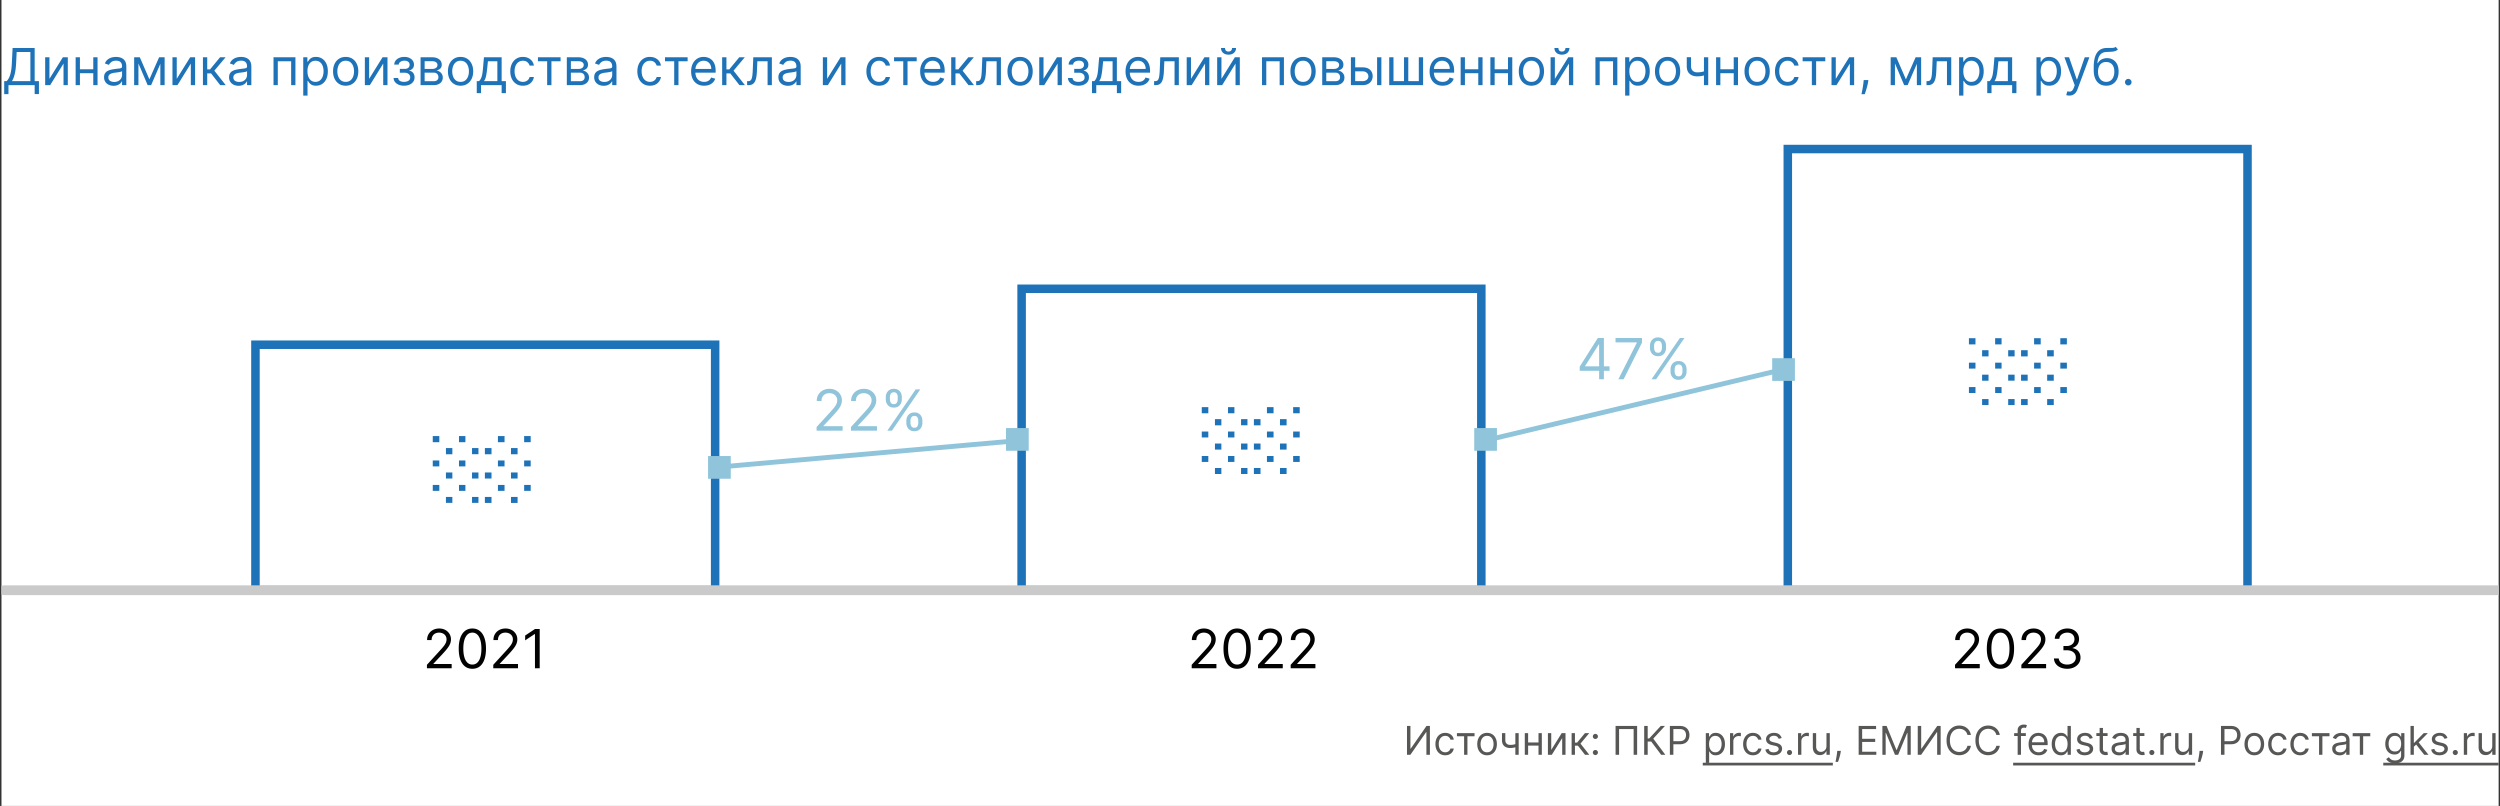 <svg xmlns="http://www.w3.org/2000/svg" width="881" height="284" fill="none"><rect width="100%" height="100%" fill="#333333" stroke="none"/><g clip-path="url(#a)"><path fill="#fff" d="M.52 0h880v284H.52z"/><path fill="#1E72B8" d="M750.006 30.102c-.316 0-.586-.113-.812-.338a1.107 1.107 0 0 1-.339-.812c0-.316.113-.586.339-.812.226-.226.496-.339.812-.339.315 0 .586.113.811.339.226.226.339.496.339.812 0 .208-.053.4-.16.575-.102.175-.24.315-.415.422a1.098 1.098 0 0 1-.575.153ZM745.576 16.5l.767.92c-.299.29-.644.493-1.036.608a5.783 5.783 0 0 1-1.329.21c-.495.026-1.044.052-1.649.077-.682.026-1.247.192-1.694.499-.448.307-.793.75-1.036 1.33-.243.579-.398 1.29-.466 2.134h.127c.333-.613.793-1.065 1.381-1.355a4.223 4.223 0 0 1 1.892-.434c.767 0 1.458.179 2.071.537.614.358 1.1.888 1.458 1.591.357.703.537 1.57.537 2.602 0 1.027-.184 1.913-.55 2.659-.362.746-.872 1.32-1.528 1.726-.652.4-1.417.6-2.295.6-.878 0-1.647-.206-2.307-.62-.661-.417-1.174-1.035-1.541-1.853-.366-.823-.549-1.839-.549-3.05v-1.047c0-2.187.37-3.844 1.112-4.974.746-1.129 1.866-1.713 3.362-1.75.528-.018.999-.022 1.413-.014.413.009.773-.01 1.08-.057.307-.047.567-.16.78-.339Zm-3.35 12.35c.593 0 1.102-.15 1.528-.448.43-.298.761-.718.991-1.26.23-.545.345-1.186.345-1.923 0-.716-.117-1.326-.352-1.828-.23-.503-.56-.887-.99-1.15-.431-.265-.946-.397-1.547-.397-.439 0-.833.074-1.183.223-.349.15-.647.37-.895.659-.247.29-.439.643-.575 1.06a5.033 5.033 0 0 0-.211 1.433c0 1.1.258 1.98.774 2.64.515.66 1.22.99 2.115.99ZM729.241 33.682c-.256 0-.484-.022-.684-.064a1.786 1.786 0 0 1-.415-.115l.383-1.33c.367.094.691.128.972.103.281-.026.53-.152.748-.378.221-.221.424-.581.607-1.08l.281-.767-3.631-9.87h1.637l2.71 7.825h.102l2.71-7.824h1.637l-4.168 11.25c-.187.507-.419.927-.696 1.26a2.61 2.61 0 0 1-.966.747 2.973 2.973 0 0 1-1.227.243ZM717.652 33.682v-13.5h1.457v1.56h.179c.111-.171.265-.388.461-.652.2-.269.485-.508.856-.716.375-.213.882-.32 1.522-.32.826 0 1.555.207 2.186.62.63.413 1.122 1 1.476 1.758.354.758.531 1.653.531 2.684 0 1.04-.177 1.942-.531 2.704-.354.759-.844 1.347-1.47 1.764-.626.414-1.349.62-2.167.62-.631 0-1.136-.104-1.515-.313-.379-.213-.671-.453-.876-.722a9.952 9.952 0 0 1-.473-.678h-.127v5.19h-1.509Zm1.483-8.591c0 .741.109 1.395.326 1.962.217.563.535 1.004.952 1.323.418.316.929.473 1.535.473.63 0 1.156-.166 1.578-.498.427-.337.746-.788.959-1.355.218-.571.326-1.206.326-1.905 0-.69-.106-1.313-.319-1.867-.209-.558-.527-.999-.953-1.323-.422-.328-.952-.492-1.591-.492-.614 0-1.13.156-1.547.467-.418.306-.733.737-.946 1.29-.213.55-.32 1.192-.32 1.925ZM700.309 32.813v-4.22h.818c.201-.208.373-.434.518-.677.145-.243.271-.53.377-.863.111-.336.205-.745.281-1.227.077-.486.145-1.072.205-1.758l.332-3.886h6.239v8.412h1.508v4.218h-1.508V30h-7.261v2.813h-1.509Zm2.531-4.22h4.73v-7.005h-3.323l-.256 2.48a28.124 28.124 0 0 1-.396 2.691c-.158.767-.409 1.379-.755 1.835ZM690.388 33.682v-13.5h1.458v1.56h.179c.111-.171.264-.388.46-.652.2-.269.486-.508.857-.716.375-.213.882-.32 1.521-.32.827 0 1.555.207 2.186.62.631.413 1.123 1 1.477 1.758.353.758.53 1.653.53 2.684 0 1.04-.177 1.942-.53 2.704-.354.759-.844 1.347-1.471 1.764-.626.414-1.348.62-2.167.62-.63 0-1.135-.104-1.514-.313-.38-.213-.672-.453-.876-.722a9.602 9.602 0 0 1-.473-.678h-.128v5.19h-1.509Zm1.483-8.591c0 .741.109 1.395.326 1.962.218.563.535 1.004.953 1.323.417.316.929.473 1.534.473.631 0 1.157-.166 1.579-.498.426-.337.745-.788.959-1.355a5.325 5.325 0 0 0 .326-1.905c0-.69-.107-1.313-.32-1.867-.209-.558-.526-.999-.952-1.323-.422-.328-.953-.492-1.592-.492-.614 0-1.129.156-1.547.467-.418.306-.733.737-.946 1.29-.213.55-.32 1.192-.32 1.925ZM678.902 30v-1.406h.358c.294 0 .539-.058.735-.173.196-.12.354-.326.473-.62.123-.298.217-.711.281-1.24.068-.533.117-1.21.147-2.033l.179-4.346h6.546V30h-1.509v-8.412h-3.605l-.153 3.503a15.994 15.994 0 0 1-.218 2.128c-.106.61-.27 1.121-.492 1.535a2.252 2.252 0 0 1-.869.933c-.362.209-.816.313-1.362.313h-.511ZM671.641 27.955l3.426-7.773h1.432L672.254 30h-1.227l-4.168-9.818h1.407l3.375 7.773Zm-3.861-7.773V30h-1.509v-9.818h1.509ZM675.501 30v-9.818h1.509V30h-1.509ZM658.414 28.21l-.102.69a14.1 14.1 0 0 1-.333 1.56 29.256 29.256 0 0 1-.454 1.566c-.157.49-.287.88-.39 1.17h-1.15l.217-1.08c.09-.448.179-.948.269-1.502.093-.55.17-1.113.23-1.688l.076-.716h1.637ZM646.932 27.776l4.73-7.594h1.739V30h-1.509v-7.594L647.188 30h-1.764v-9.818h1.508v7.594ZM635.246 21.588v-1.406h7.977v1.406h-3.221V30h-1.509v-8.412h-3.247ZM629.953 30.204c-.92 0-1.713-.217-2.378-.652-.664-.434-1.176-1.033-1.534-1.796-.358-.762-.537-1.634-.537-2.614 0-.997.184-1.877.55-2.64.371-.767.886-1.366 1.547-1.796.665-.435 1.44-.652 2.327-.652.69 0 1.312.128 1.866.384a3.578 3.578 0 0 1 1.362 1.073c.353.46.573.998.658 1.611h-1.508c-.116-.447-.371-.844-.768-1.189-.392-.35-.92-.524-1.585-.524-.588 0-1.103.154-1.547.46-.439.303-.782.731-1.029 1.285-.243.55-.364 1.195-.364 1.937 0 .758.119 1.419.358 1.981.243.563.584 1 1.023 1.31.443.312.963.467 1.559.467.392 0 .748-.068 1.068-.204.319-.136.59-.332.812-.588.221-.256.379-.563.473-.92h1.508a3.488 3.488 0 0 1-.633 1.565 3.53 3.53 0 0 1-1.323 1.1c-.545.268-1.18.402-1.905.402ZM619.213 30.204c-.886 0-1.664-.21-2.333-.632-.665-.422-1.185-1.012-1.56-1.77-.37-.76-.556-1.646-.556-2.66 0-1.023.186-1.915.556-2.678.375-.763.895-1.355 1.56-1.777.669-.422 1.447-.633 2.333-.633.886 0 1.662.21 2.327.633.669.422 1.189 1.014 1.559 1.777.375.763.563 1.655.563 2.678 0 1.014-.188 1.9-.563 2.66-.37.758-.89 1.348-1.559 1.77-.665.422-1.441.633-2.327.633Zm0-1.355c.673 0 1.227-.172 1.662-.517.435-.346.756-.8.965-1.362a5.208 5.208 0 0 0 .313-1.828c0-.656-.104-1.268-.313-1.834a3.09 3.09 0 0 0-.965-1.375c-.435-.35-.989-.524-1.662-.524-.673 0-1.227.175-1.662.524a3.09 3.09 0 0 0-.965 1.375 5.261 5.261 0 0 0-.313 1.834c0 .656.104 1.266.313 1.828.209.563.53 1.017.965 1.362.435.345.989.517 1.662.517ZM611.319 24.4v1.407h-5.421V24.4h5.421Zm-5.063-4.218V30h-1.508v-9.818h1.508Zm6.213 0V30h-1.508v-9.818h1.508ZM601.98 20.182V30h-1.508v-9.818h1.508Zm-.588 4.679v1.406c-.341.128-.68.24-1.016.339a8.836 8.836 0 0 1-1.061.223 8.966 8.966 0 0 1-1.221.077c-1.113 0-2.005-.3-2.679-.901-.669-.6-1.003-1.502-1.003-2.704v-3.145h1.508v3.145c0 .503.096.916.288 1.24.192.324.452.565.78.723.328.157.697.236 1.106.236.639 0 1.216-.058 1.732-.173.52-.119 1.042-.274 1.566-.466ZM587.66 30.204c-.886 0-1.664-.21-2.333-.632-.665-.422-1.184-1.012-1.559-1.77-.371-.76-.557-1.646-.557-2.66 0-1.023.186-1.915.557-2.678.375-.763.894-1.355 1.559-1.777.669-.422 1.447-.633 2.333-.633.887 0 1.662.21 2.327.633.669.422 1.189 1.014 1.56 1.777.375.763.562 1.655.562 2.678 0 1.014-.187 1.9-.562 2.66-.371.758-.891 1.348-1.56 1.77-.665.422-1.44.633-2.327.633Zm0-1.355c.674 0 1.228-.172 1.662-.517.435-.346.757-.8.965-1.362a5.208 5.208 0 0 0 .314-1.828c0-.656-.105-1.268-.314-1.834a3.082 3.082 0 0 0-.965-1.375c-.434-.35-.988-.524-1.662-.524-.673 0-1.227.175-1.662.524-.434.35-.756.808-.965 1.375a5.261 5.261 0 0 0-.313 1.834c0 .656.104 1.266.313 1.828.209.563.531 1.017.965 1.362.435.345.989.517 1.662.517ZM572.703 33.682v-13.5h1.457v1.56h.179c.111-.171.264-.388.46-.652.201-.269.486-.508.857-.716.375-.213.882-.32 1.521-.32.827 0 1.556.207 2.186.62.631.413 1.123 1 1.477 1.758.354.758.53 1.653.53 2.684 0 1.04-.176 1.942-.53 2.704-.354.759-.844 1.347-1.47 1.764-.627.414-1.349.62-2.167.62-.631 0-1.136-.104-1.515-.313-.379-.213-.671-.453-.876-.722a9.952 9.952 0 0 1-.473-.678h-.128v5.19h-1.508Zm1.483-8.591c0 .741.109 1.395.326 1.962.217.563.535 1.004.952 1.323.418.316.929.473 1.534.473.631 0 1.157-.166 1.579-.498.426-.337.746-.788.959-1.355a5.325 5.325 0 0 0 .326-1.905c0-.69-.107-1.313-.32-1.867-.208-.558-.526-.999-.952-1.323-.422-.328-.952-.492-1.592-.492-.613 0-1.129.156-1.547.467-.417.306-.732.737-.946 1.29-.213.55-.319 1.192-.319 1.925ZM562.226 30v-9.818h7.722V30h-1.509v-8.412h-4.704V30h-1.509ZM547.932 27.776l4.73-7.594h1.739V30h-1.509v-7.594L548.188 30h-1.764v-9.818h1.508v7.594Zm3.733-10.867h1.406c0 .69-.238 1.255-.716 1.694-.477.439-1.125.658-1.943.658-.805 0-1.447-.22-1.924-.658-.473-.439-.709-1.004-.709-1.694h1.406c0 .332.092.624.275.876.187.251.505.377.952.377.448 0 .767-.126.959-.377.196-.252.294-.544.294-.876ZM539.672 30.204c-.886 0-1.664-.21-2.333-.632-.665-.422-1.185-1.012-1.56-1.77-.371-.76-.556-1.646-.556-2.66 0-1.023.185-1.915.556-2.678.375-.763.895-1.355 1.56-1.777.669-.422 1.447-.633 2.333-.633.886 0 1.662.21 2.327.633.669.422 1.189 1.014 1.559 1.777.375.763.563 1.655.563 2.678 0 1.014-.188 1.9-.563 2.66-.37.758-.89 1.348-1.559 1.77-.665.422-1.441.633-2.327.633Zm0-1.355c.673 0 1.227-.172 1.662-.517.435-.346.756-.8.965-1.362a5.208 5.208 0 0 0 .313-1.828c0-.656-.104-1.268-.313-1.834a3.09 3.09 0 0 0-.965-1.375c-.435-.35-.989-.524-1.662-.524-.673 0-1.227.175-1.662.524a3.09 3.09 0 0 0-.965 1.375 5.261 5.261 0 0 0-.313 1.834c0 .656.104 1.266.313 1.828.209.563.53 1.017.965 1.362.435.345.989.517 1.662.517ZM531.778 24.4v1.407h-5.421V24.4h5.421Zm-5.063-4.218V30h-1.508v-9.818h1.508Zm6.213 0V30h-1.508v-9.818h1.508ZM521.301 24.4v1.407h-5.42V24.4h5.42Zm-5.062-4.218V30h-1.509v-9.818h1.509Zm6.213 0V30h-1.509v-9.818h1.509ZM508.37 30.204c-.946 0-1.762-.208-2.448-.626a4.205 4.205 0 0 1-1.579-1.764c-.366-.759-.55-1.64-.55-2.646s.184-1.892.55-2.66c.371-.77.887-1.372 1.547-1.802.665-.435 1.44-.652 2.327-.652a4.66 4.66 0 0 1 1.515.256c.498.17.952.447 1.361.83.409.38.735.883.978 1.51.243.626.365 1.397.365 2.313v.64h-7.569v-1.305h6.034c0-.554-.11-1.048-.332-1.483a2.5 2.5 0 0 0-.933-1.029c-.401-.251-.874-.377-1.419-.377-.601 0-1.121.15-1.56.448a2.936 2.936 0 0 0-1.003 1.15c-.235.473-.352.98-.352 1.521v.87c0 .741.128 1.37.384 1.885.259.512.62.902 1.08 1.17.46.264.995.396 1.604.396.396 0 .754-.055 1.074-.166.324-.115.603-.285.837-.511a2.32 2.32 0 0 0 .544-.857l1.457.41a3.228 3.228 0 0 1-.773 1.303c-.363.371-.81.66-1.343.87-.532.204-1.131.306-1.796.306ZM489.558 20.182h1.509v8.412h3.707v-8.412h1.509v8.412h3.707v-8.412h1.509V30h-11.941v-9.818ZM477.362 23.736h2.813c1.15 0 2.03.292 2.64.875.609.584.914 1.324.914 2.219 0 .588-.137 1.122-.409 1.604-.273.477-.674.859-1.202 1.144-.528.281-1.176.422-1.943.422h-4.117v-9.818h1.509v8.412h2.608c.596 0 1.086-.158 1.47-.473a1.5 1.5 0 0 0 .575-1.215c0-.52-.191-.944-.575-1.272-.384-.328-.874-.492-1.47-.492h-2.813v-1.406ZM485.288 30v-9.818h1.509V30h-1.509ZM465.951 30v-9.818h4.014c1.057 0 1.896.239 2.519.716.622.477.933 1.108.933 1.892 0 .596-.177 1.059-.531 1.387-.353.324-.807.543-1.361.658.362.051.714.18 1.054.384.346.204.631.486.857.843.226.354.339.789.339 1.304 0 .503-.128.953-.384 1.35-.255.395-.622.709-1.099.939-.477.23-1.048.345-1.713.345h-4.628Zm1.432-1.38h3.196c.52 0 .927-.124 1.221-.371.294-.248.441-.584.441-1.01 0-.508-.147-.906-.441-1.196-.294-.294-.701-.44-1.221-.44h-3.196v3.016Zm0-4.322h2.582c.405 0 .752-.055 1.042-.166.29-.115.511-.277.665-.486.157-.213.236-.464.236-.754 0-.413-.172-.737-.517-.971-.346-.24-.821-.358-1.426-.358h-2.582v2.735ZM459.199 30.204c-.886 0-1.664-.21-2.333-.632-.665-.422-1.184-1.012-1.559-1.77-.371-.76-.557-1.646-.557-2.66 0-1.023.186-1.915.557-2.678.375-.763.894-1.355 1.559-1.777.669-.422 1.447-.633 2.333-.633.887 0 1.662.21 2.327.633.669.422 1.189 1.014 1.56 1.777.375.763.562 1.655.562 2.678 0 1.014-.187 1.9-.562 2.66-.371.758-.891 1.348-1.56 1.77-.665.422-1.44.633-2.327.633Zm0-1.355c.674 0 1.228-.172 1.662-.517.435-.346.757-.8.966-1.362a5.23 5.23 0 0 0 .313-1.828c0-.656-.105-1.268-.313-1.834a3.092 3.092 0 0 0-.966-1.375c-.434-.35-.988-.524-1.662-.524-.673 0-1.227.175-1.662.524-.434.35-.756.808-.965 1.375a5.261 5.261 0 0 0-.313 1.834c0 .656.104 1.266.313 1.828.209.563.531 1.017.965 1.362.435.345.989.517 1.662.517ZM444.734 30v-9.818h7.722V30h-1.509v-8.412h-4.704V30h-1.509ZM430.44 27.776l4.73-7.594h1.739V30H435.4v-7.594L430.696 30h-1.765v-9.818h1.509v7.594Zm3.733-10.867h1.406c0 .69-.239 1.255-.716 1.694-.477.439-1.125.658-1.943.658-.805 0-1.447-.22-1.924-.658-.473-.439-.709-1.004-.709-1.694h1.406c0 .332.091.624.275.876.187.251.505.377.952.377.447 0 .767-.126.959-.377.196-.252.294-.544.294-.876ZM419.7 27.776l4.73-7.594h1.738V30h-1.508v-7.594L419.955 30h-1.764v-9.818h1.509v7.594ZM406.705 30v-1.406h.358c.294 0 .539-.058.735-.173.196-.12.353-.326.473-.62.123-.298.217-.711.281-1.24.068-.533.117-1.21.147-2.033l.179-4.346h6.545V30h-1.508v-8.412h-3.605l-.154 3.503a15.841 15.841 0 0 1-.217 2.128c-.107.61-.271 1.121-.492 1.535-.218.413-.507.724-.87.933-.362.209-.816.313-1.361.313h-.511ZM401.214 30.204c-.946 0-1.762-.208-2.448-.626a4.205 4.205 0 0 1-1.579-1.764c-.367-.759-.55-1.64-.55-2.646s.183-1.892.55-2.66c.371-.77.886-1.372 1.547-1.802.665-.435 1.44-.652 2.327-.652a4.65 4.65 0 0 1 1.514.256c.499.17.953.447 1.362.83.409.38.735.883.978 1.51.243.626.364 1.397.364 2.313v.64h-7.568v-1.305h6.034c0-.554-.111-1.048-.332-1.483a2.515 2.515 0 0 0-.933-1.029c-.401-.251-.874-.377-1.419-.377-.601 0-1.121.15-1.56.448a2.947 2.947 0 0 0-1.004 1.15c-.234.473-.351.98-.351 1.521v.87c0 .741.128 1.37.383 1.885.26.512.62.902 1.081 1.17.46.264.995.396 1.604.396.396 0 .754-.055 1.074-.166.324-.115.603-.285.837-.511.235-.23.416-.516.543-.857l1.458.41a3.23 3.23 0 0 1-.774 1.303c-.362.371-.809.66-1.342.87-.533.204-1.131.306-1.796.306ZM384.817 32.813v-4.22h.818c.2-.208.373-.434.518-.677.144-.243.27-.53.377-.863.11-.336.204-.745.281-1.227.077-.486.145-1.072.205-1.758l.332-3.886h6.239v8.412h1.508v4.218h-1.508V30h-7.262v2.813h-1.508Zm2.531-4.22h4.73v-7.005h-3.324l-.256 2.48a27.502 27.502 0 0 1-.396 2.691c-.158.767-.409 1.379-.754 1.835ZM376.357 27.494h1.611c.034.444.234.78.601 1.01.37.23.852.345 1.444.345.605 0 1.123-.123 1.553-.37.431-.252.646-.657.646-1.215 0-.328-.081-.613-.243-.856a1.6 1.6 0 0 0-.684-.576c-.294-.136-.641-.204-1.042-.204h-1.687v-1.355h1.687c.601 0 1.044-.137 1.33-.41.29-.272.434-.613.434-1.022 0-.439-.155-.79-.466-1.055-.311-.268-.752-.402-1.323-.402-.576 0-1.055.13-1.438.39-.384.255-.586.585-.608.99h-1.585c.017-.528.179-.995.486-1.4.307-.409.724-.728 1.253-.959.528-.234 1.133-.351 1.815-.351.69 0 1.289.121 1.796.364.512.239.906.565 1.183.978.281.41.422.874.422 1.394 0 .554-.156 1.001-.467 1.342a2.58 2.58 0 0 1-1.17.729v.102c.371.026.693.145.965.358.277.209.493.484.646.825.153.336.23.71.23 1.118 0 .597-.16 1.117-.479 1.56-.32.439-.759.78-1.317 1.023-.558.238-1.195.357-1.911.357-.695 0-1.317-.112-1.867-.338-.549-.23-.986-.548-1.31-.953a2.365 2.365 0 0 1-.505-1.419ZM367.739 27.776l4.73-7.594h1.738V30h-1.508v-7.594L367.994 30h-1.764v-9.818h1.509v7.594ZM359.479 30.204c-.887 0-1.664-.21-2.333-.632-.665-.422-1.185-1.012-1.56-1.77-.371-.76-.556-1.646-.556-2.66 0-1.023.185-1.915.556-2.678.375-.763.895-1.355 1.56-1.777.669-.422 1.446-.633 2.333-.633.886 0 1.662.21 2.326.633.669.422 1.189 1.014 1.56 1.777.375.763.563 1.655.563 2.678 0 1.014-.188 1.9-.563 2.66-.371.758-.891 1.348-1.56 1.77-.664.422-1.44.633-2.326.633Zm0-1.355c.673 0 1.227-.172 1.662-.517.434-.346.756-.8.965-1.362a5.208 5.208 0 0 0 .313-1.828c0-.656-.104-1.268-.313-1.834a3.098 3.098 0 0 0-.965-1.375c-.435-.35-.989-.524-1.662-.524-.674 0-1.228.175-1.662.524-.435.35-.757.808-.965 1.375a5.262 5.262 0 0 0-.314 1.834c0 .656.105 1.266.314 1.828.208.563.53 1.017.965 1.362.434.345.988.517 1.662.517ZM344.003 30v-1.406h.358c.294 0 .539-.058.735-.173.196-.12.354-.326.473-.62.124-.298.218-.711.282-1.24.068-.533.117-1.21.147-2.033l.179-4.346h6.545V30h-1.508v-8.412h-3.605l-.154 3.503a15.841 15.841 0 0 1-.217 2.128c-.107.61-.271 1.121-.492 1.535-.218.413-.507.724-.87.933-.362.209-.816.313-1.361.313h-.512ZM335.205 30v-9.818h1.508v4.27h.998l3.528-4.27h1.943l-3.963 4.73L343.233 30h-1.943l-3.222-4.142h-1.355V30h-1.508ZM328.845 30.204c-.946 0-1.762-.208-2.448-.626a4.205 4.205 0 0 1-1.579-1.764c-.367-.759-.55-1.64-.55-2.646s.183-1.892.55-2.66c.371-.77.886-1.372 1.547-1.802.664-.435 1.44-.652 2.326-.652a4.65 4.65 0 0 1 1.515.256c.499.17.953.447 1.362.83.409.38.735.883.978 1.51.243.626.364 1.397.364 2.313v.64h-7.568v-1.305h6.034c0-.554-.111-1.048-.332-1.483a2.51 2.51 0 0 0-.934-1.029c-.4-.251-.873-.377-1.419-.377-.6 0-1.12.15-1.559.448a2.947 2.947 0 0 0-1.004 1.15c-.234.473-.351.98-.351 1.521v.87c0 .741.127 1.37.383 1.885.26.512.62.902 1.08 1.17.461.264.995.396 1.605.396.396 0 .754-.055 1.074-.166.324-.115.603-.285.837-.511a2.33 2.33 0 0 0 .543-.857l1.458.41a3.242 3.242 0 0 1-.774 1.303c-.362.371-.809.66-1.342.87-.533.204-1.131.306-1.796.306ZM315.06 21.588v-1.406h7.978v1.406h-3.222V30h-1.509v-8.412h-3.247ZM309.768 30.204c-.921 0-1.713-.217-2.378-.652-.665-.434-1.176-1.033-1.534-1.796-.358-.762-.537-1.634-.537-2.614 0-.997.183-1.877.55-2.64.37-.767.886-1.366 1.546-1.796.665-.435 1.441-.652 2.327-.652.69 0 1.313.128 1.867.384a3.575 3.575 0 0 1 1.361 1.073c.354.46.573.998.659 1.611h-1.509c-.115-.447-.371-.844-.767-1.189-.392-.35-.92-.524-1.585-.524-.588 0-1.104.154-1.547.46-.439.303-.782.731-1.029 1.285-.243.55-.365 1.195-.365 1.937 0 .758.12 1.419.358 1.981.243.563.584 1 1.023 1.31.443.312.963.467 1.56.467a2.69 2.69 0 0 0 1.067-.204c.32-.136.59-.332.812-.588.222-.256.379-.563.473-.92h1.509a3.511 3.511 0 0 1-.633 1.565c-.333.46-.774.827-1.323 1.1-.546.268-1.181.402-1.905.402ZM291.485 27.776l4.73-7.594h1.739V30h-1.509v-7.594L291.741 30h-1.765v-9.818h1.509v7.594ZM277.66 30.23a3.985 3.985 0 0 1-1.693-.352 2.908 2.908 0 0 1-1.209-1.029c-.298-.451-.447-.997-.447-1.636 0-.563.111-1.018.332-1.368a2.35 2.35 0 0 1 .889-.83c.371-.201.78-.35 1.227-.448.452-.102.906-.183 1.362-.243.596-.077 1.08-.134 1.451-.173.375-.042.647-.113.818-.21.175-.099.262-.27.262-.512v-.051c0-.63-.173-1.12-.518-1.47-.341-.35-.858-.524-1.553-.524-.72 0-1.285.157-1.694.473-.409.315-.697.652-.863 1.01l-1.432-.512c.256-.596.597-1.061 1.023-1.393a3.83 3.83 0 0 1 1.406-.703 5.84 5.84 0 0 1 1.509-.205c.315 0 .677.038 1.086.115.414.072.812.224 1.196.454.388.23.709.577.965 1.042.256.464.383 1.086.383 1.866V30h-1.508v-1.33h-.077a2.638 2.638 0 0 1-.511.684c-.239.243-.556.45-.953.62-.396.17-.879.256-1.451.256Zm.231-1.355c.596 0 1.099-.117 1.508-.352a2.39 2.39 0 0 0 .933-.907c.213-.371.32-.76.32-1.17v-1.38c-.064.076-.205.146-.422.21-.213.06-.46.113-.741.16a34 34 0 0 1-1.445.192 5.752 5.752 0 0 0-1.099.25c-.337.11-.61.278-.819.504-.204.222-.306.524-.306.908 0 .524.193.92.581 1.189.392.264.889.396 1.49.396ZM263.285 30v-1.406h.358c.294 0 .539-.058.735-.173.196-.12.353-.326.473-.62.123-.298.217-.711.281-1.24.068-.533.117-1.21.147-2.033l.179-4.346h6.545V30h-1.508v-8.412h-3.605l-.154 3.503a15.841 15.841 0 0 1-.217 2.128c-.106.61-.271 1.121-.492 1.535a2.252 2.252 0 0 1-.869.933c-.363.209-.816.313-1.362.313h-.511ZM254.486 30v-9.818h1.509v4.27h.997l3.528-4.27h1.943l-3.963 4.73L262.514 30h-1.943l-3.221-4.142h-1.355V30h-1.509ZM248.126 30.204c-.946 0-1.762-.208-2.448-.626a4.205 4.205 0 0 1-1.579-1.764c-.366-.759-.55-1.64-.55-2.646s.184-1.892.55-2.66c.371-.77.886-1.372 1.547-1.802.665-.435 1.44-.652 2.327-.652a4.66 4.66 0 0 1 1.515.256c.498.17.952.447 1.361.83.409.38.735.883.978 1.51.243.626.364 1.397.364 2.313v.64h-7.568v-1.305h6.034c0-.554-.111-1.048-.332-1.483a2.508 2.508 0 0 0-.933-1.029c-.401-.251-.874-.377-1.419-.377-.601 0-1.121.15-1.56.448a2.947 2.947 0 0 0-1.004 1.15c-.234.473-.351.98-.351 1.521v.87c0 .741.128 1.37.383 1.885.26.512.62.902 1.081 1.17.46.264.995.396 1.604.396.396 0 .754-.055 1.074-.166.324-.115.603-.285.837-.511a2.32 2.32 0 0 0 .544-.857l1.457.41a3.228 3.228 0 0 1-.773 1.303c-.363.371-.81.66-1.343.87-.532.204-1.131.306-1.796.306ZM234.342 21.588v-1.406h7.977v1.406h-3.222V30h-1.508v-8.412h-3.247ZM229.049 30.204c-.92 0-1.713-.217-2.378-.652-.665-.434-1.176-1.033-1.534-1.796-.358-.762-.537-1.634-.537-2.614 0-.997.183-1.877.55-2.64.371-.767.886-1.366 1.547-1.796.664-.435 1.44-.652 2.326-.652.691 0 1.313.128 1.867.384a3.567 3.567 0 0 1 1.361 1.073c.354.46.574.998.659 1.611h-1.509c-.115-.447-.371-.844-.767-1.189-.392-.35-.92-.524-1.585-.524-.588 0-1.104.154-1.547.46-.439.303-.782.731-1.029 1.285-.243.55-.364 1.195-.364 1.937 0 .758.119 1.419.358 1.981.242.563.583 1 1.022 1.31.443.312.963.467 1.56.467a2.69 2.69 0 0 0 1.067-.204c.32-.136.591-.332.812-.588.222-.256.379-.563.473-.92h1.509a3.488 3.488 0 0 1-.633 1.565 3.53 3.53 0 0 1-1.323 1.1c-.546.268-1.181.402-1.905.402ZM212.744 30.23a3.985 3.985 0 0 1-1.693-.352 2.908 2.908 0 0 1-1.209-1.029c-.298-.451-.447-.997-.447-1.636 0-.563.111-1.018.332-1.368a2.35 2.35 0 0 1 .889-.83c.371-.201.78-.35 1.227-.448.452-.102.906-.183 1.362-.243.596-.077 1.08-.134 1.451-.173.375-.042.647-.113.818-.21.175-.099.262-.27.262-.512v-.051c0-.63-.173-1.12-.518-1.47-.341-.35-.858-.524-1.553-.524-.72 0-1.285.157-1.694.473-.409.315-.697.652-.863 1.01l-1.432-.512c.256-.596.597-1.061 1.023-1.393a3.83 3.83 0 0 1 1.406-.703 5.84 5.84 0 0 1 1.509-.205c.315 0 .677.038 1.086.115.414.072.812.224 1.196.454.388.23.709.577.965 1.042.256.464.383 1.086.383 1.866V30h-1.508v-1.33h-.077c-.102.213-.273.441-.511.684-.239.243-.556.45-.953.62-.396.17-.88.256-1.451.256Zm.231-1.355c.596 0 1.099-.117 1.508-.352a2.39 2.39 0 0 0 .933-.907c.213-.371.32-.76.32-1.17v-1.38c-.064.076-.205.146-.422.21-.213.06-.46.113-.741.16a34 34 0 0 1-1.445.192 5.752 5.752 0 0 0-1.099.25c-.337.11-.61.278-.819.504-.204.222-.306.524-.306.908 0 .524.193.92.581 1.189.392.264.889.396 1.49.396ZM199.748 30v-9.818h4.014c1.057 0 1.896.239 2.518.716.623.477.934 1.108.934 1.892 0 .596-.177 1.059-.531 1.387-.354.324-.807.543-1.361.658.362.051.713.18 1.054.384.346.204.631.486.857.843.226.354.339.789.339 1.304 0 .503-.128.953-.384 1.35-.256.395-.622.709-1.099.939-.478.23-1.049.345-1.713.345h-4.628Zm1.432-1.38h3.196c.52 0 .926-.124 1.221-.371.294-.248.441-.584.441-1.01 0-.508-.147-.906-.441-1.196-.295-.294-.701-.44-1.221-.44h-3.196v3.016Zm0-4.322h2.582c.405 0 .752-.055 1.042-.166.29-.115.511-.277.665-.486.157-.213.236-.464.236-.754a1.11 1.11 0 0 0-.518-.971c-.345-.24-.82-.358-1.425-.358h-2.582v2.735ZM189.57 21.588v-1.406h7.977v1.406h-3.221V30h-1.509v-8.412h-3.247ZM184.277 30.204c-.92 0-1.713-.217-2.377-.652a4.24 4.24 0 0 1-1.534-1.796c-.358-.762-.537-1.634-.537-2.614 0-.997.183-1.877.549-2.64.371-.767.887-1.366 1.547-1.796.665-.435 1.441-.652 2.327-.652.69 0 1.312.128 1.866.384a3.578 3.578 0 0 1 1.362 1.073c.354.46.573.998.658 1.611h-1.508c-.115-.447-.371-.844-.767-1.189-.392-.35-.921-.524-1.586-.524-.588 0-1.103.154-1.546.46-.439.303-.782.731-1.03 1.285-.242.55-.364 1.195-.364 1.937 0 .758.119 1.419.358 1.981.243.563.584 1 1.023 1.31.443.312.963.467 1.559.467.393 0 .748-.068 1.068-.204.32-.136.59-.332.812-.588.221-.256.379-.563.473-.92h1.508a3.488 3.488 0 0 1-.633 1.565 3.53 3.53 0 0 1-1.323 1.1c-.545.268-1.18.402-1.905.402ZM168.008 32.813v-4.22h.818c.201-.208.373-.434.518-.677.145-.243.271-.53.377-.863.111-.336.205-.745.281-1.227.077-.486.145-1.072.205-1.758l.332-3.886h6.239v8.412h1.508v4.218h-1.508V30h-7.261v2.813h-1.509Zm2.531-4.22h4.73v-7.005h-3.323l-.256 2.48a28.124 28.124 0 0 1-.396 2.691c-.158.767-.41 1.379-.755 1.835ZM162.305 30.204c-.887 0-1.664-.21-2.333-.632-.665-.422-1.185-1.012-1.56-1.77-.371-.76-.556-1.646-.556-2.66 0-1.023.185-1.915.556-2.678.375-.763.895-1.355 1.56-1.777.669-.422 1.446-.633 2.333-.633.886 0 1.662.21 2.327.633.669.422 1.188 1.014 1.559 1.777.375.763.563 1.655.563 2.678 0 1.014-.188 1.9-.563 2.66-.371.758-.89 1.348-1.559 1.77-.665.422-1.441.633-2.327.633Zm0-1.355c.673 0 1.227-.172 1.662-.517.434-.346.756-.8.965-1.362a5.208 5.208 0 0 0 .313-1.828c0-.656-.104-1.268-.313-1.834a3.098 3.098 0 0 0-.965-1.375c-.435-.35-.989-.524-1.662-.524-.673 0-1.227.175-1.662.524-.435.35-.757.808-.965 1.375a5.262 5.262 0 0 0-.314 1.834c0 .656.105 1.266.314 1.828.208.563.53 1.017.965 1.362.435.345.989.517 1.662.517ZM148.209 30v-9.818h4.014c1.057 0 1.896.239 2.518.716.623.477.934 1.108.934 1.892 0 .596-.177 1.059-.531 1.387-.354.324-.807.543-1.361.658.362.051.713.18 1.054.384.345.204.631.486.857.843.226.354.339.789.339 1.304 0 .503-.128.953-.384 1.35-.256.395-.622.709-1.099.939-.478.23-1.049.345-1.713.345h-4.628Zm1.432-1.38h3.196c.519 0 .926-.124 1.22-.371.294-.248.442-.584.442-1.01 0-.508-.148-.906-.442-1.196-.294-.294-.701-.44-1.22-.44h-3.196v3.016Zm0-4.322h2.582c.405 0 .752-.055 1.042-.166.29-.115.511-.277.665-.486.157-.213.236-.464.236-.754a1.11 1.11 0 0 0-.518-.971c-.345-.24-.82-.358-1.425-.358h-2.582v2.735ZM138.701 27.494h1.61c.035.444.235.78.601 1.01.371.23.853.345 1.445.345.605 0 1.123-.123 1.553-.37.431-.252.646-.657.646-1.215 0-.328-.081-.613-.243-.856a1.6 1.6 0 0 0-.684-.576c-.294-.136-.641-.204-1.042-.204H140.9v-1.355h1.687c.601 0 1.044-.137 1.33-.41.289-.272.434-.613.434-1.022 0-.439-.155-.79-.466-1.055-.311-.268-.752-.402-1.324-.402-.575 0-1.054.13-1.438.39-.383.255-.586.585-.607.99h-1.585c.017-.528.179-.995.486-1.4.306-.409.724-.728 1.252-.959.529-.234 1.134-.351 1.816-.351.69 0 1.289.121 1.796.364.511.239.905.565 1.182.978.282.41.422.874.422 1.394 0 .554-.155 1.001-.466 1.342a2.58 2.58 0 0 1-1.17.729v.102c.371.026.692.145.965.358.277.209.492.484.646.825.153.336.23.71.23 1.118 0 .597-.16 1.117-.48 1.56-.319.439-.758.78-1.316 1.023-.559.238-1.196.357-1.911.357-.695 0-1.317-.112-1.867-.338-.55-.23-.986-.548-1.31-.953a2.365 2.365 0 0 1-.505-1.419ZM130.082 27.776l4.731-7.594h1.738V30h-1.508v-7.594L130.338 30h-1.764v-9.818h1.508v7.594ZM121.822 30.204c-.886 0-1.664-.21-2.333-.632-.664-.422-1.184-1.012-1.559-1.77-.371-.76-.556-1.646-.556-2.66 0-1.023.185-1.915.556-2.678.375-.763.895-1.355 1.559-1.777.669-.422 1.447-.633 2.333-.633.887 0 1.662.21 2.327.633.669.422 1.189 1.014 1.56 1.777.375.763.562 1.655.562 2.678 0 1.014-.187 1.9-.562 2.66-.371.758-.891 1.348-1.56 1.77-.665.422-1.44.633-2.327.633Zm0-1.355c.674 0 1.228-.172 1.662-.517.435-.346.757-.8.966-1.362a5.23 5.23 0 0 0 .313-1.828c0-.656-.105-1.268-.313-1.834a3.092 3.092 0 0 0-.966-1.375c-.434-.35-.988-.524-1.662-.524-.673 0-1.227.175-1.662.524-.434.35-.756.808-.965 1.375a5.261 5.261 0 0 0-.313 1.834c0 .656.104 1.266.313 1.828.209.563.531 1.017.965 1.362.435.345.989.517 1.662.517ZM106.865 33.682v-13.5h1.457v1.56h.179c.111-.171.265-.388.461-.652.2-.269.485-.508.856-.716.375-.213.882-.32 1.521-.32.827 0 1.556.207 2.186.62.631.413 1.123 1 1.477 1.758.354.758.531 1.653.531 2.684 0 1.04-.177 1.942-.531 2.704-.354.759-.844 1.347-1.47 1.764-.627.414-1.349.62-2.167.62-.631 0-1.136-.104-1.515-.313-.379-.213-.671-.453-.876-.722a9.952 9.952 0 0 1-.473-.678h-.127v5.19h-1.509Zm1.483-8.591c0 .741.109 1.395.326 1.962.217.563.535 1.004.952 1.323.418.316.929.473 1.534.473.631 0 1.157-.166 1.579-.498.426-.337.746-.788.959-1.355a5.325 5.325 0 0 0 .326-1.905c0-.69-.106-1.313-.32-1.867-.208-.558-.526-.999-.952-1.323-.422-.328-.952-.492-1.592-.492-.613 0-1.129.156-1.546.467-.418.306-.733.737-.946 1.29-.214.55-.32 1.192-.32 1.925ZM96.388 30v-9.818h7.722V30h-1.509v-8.412h-4.704V30h-1.509ZM84.073 30.23a3.99 3.99 0 0 1-1.694-.352 2.906 2.906 0 0 1-1.208-1.029c-.299-.451-.448-.997-.448-1.636 0-.563.11-1.018.332-1.368.222-.354.518-.63.889-.83.37-.201.78-.35 1.227-.448.452-.102.906-.183 1.362-.243.596-.077 1.08-.134 1.45-.173.376-.042.648-.113.819-.21.175-.099.262-.27.262-.512v-.051c0-.63-.172-1.12-.518-1.47-.34-.35-.858-.524-1.553-.524-.72 0-1.285.157-1.694.473-.409.315-.697.652-.863 1.01l-1.432-.512c.256-.596.597-1.061 1.023-1.393.43-.337.9-.571 1.406-.703a5.836 5.836 0 0 1 1.509-.205c.315 0 .678.038 1.087.115a3.48 3.48 0 0 1 1.195.454c.388.23.71.577.965 1.042.256.464.384 1.086.384 1.866V30h-1.509v-1.33h-.077a2.657 2.657 0 0 1-.511.684c-.239.243-.556.45-.952.62-.397.17-.88.256-1.451.256Zm.23-1.355c.596 0 1.1-.117 1.508-.352a2.394 2.394 0 0 0 1.253-2.077v-1.38c-.064.076-.204.146-.422.21-.213.06-.46.113-.741.16a33.842 33.842 0 0 1-1.445.192 5.772 5.772 0 0 0-1.1.25c-.336.11-.609.278-.817.504-.205.222-.307.524-.307.908 0 .524.194.92.581 1.189.392.264.889.396 1.49.396ZM71.515 30v-9.818h1.509v4.27h.997l3.528-4.27h1.944l-3.963 4.73L79.544 30H77.6l-3.222-4.142h-1.355V30h-1.509ZM62.284 27.776l4.73-7.594h1.738V30h-1.508v-7.594L62.539 30h-1.764v-9.818h1.509v7.594ZM52.645 27.955l3.426-7.773h1.431L53.258 30h-1.227l-4.168-9.818h1.407l3.374 7.773Zm-3.861-7.773V30h-1.509v-9.818h1.509ZM56.505 30v-9.818h1.509V30h-1.509ZM40.022 30.23a3.99 3.99 0 0 1-1.694-.352 2.906 2.906 0 0 1-1.208-1.029c-.298-.451-.448-.997-.448-1.636 0-.563.111-1.018.333-1.368.221-.354.517-.63.888-.83.371-.201.78-.35 1.227-.448.452-.102.906-.183 1.362-.243.597-.077 1.08-.134 1.451-.173.375-.042.648-.113.818-.21.175-.099.262-.27.262-.512v-.051c0-.63-.172-1.12-.517-1.47-.341-.35-.86-.524-1.554-.524-.72 0-1.285.157-1.694.473-.409.315-.696.652-.863 1.01l-1.431-.512c.255-.596.596-1.061 1.022-1.393.43-.337.9-.571 1.407-.703a5.837 5.837 0 0 1 1.508-.205c.316 0 .678.038 1.087.115a3.48 3.48 0 0 1 1.195.454c.388.23.71.577.965 1.042.256.464.384 1.086.384 1.866V30h-1.509v-1.33h-.076a2.657 2.657 0 0 1-.512.684c-.238.243-.556.45-.952.62-.396.17-.88.256-1.451.256Zm.23-1.355c.596 0 1.1-.117 1.508-.352a2.393 2.393 0 0 0 1.253-2.077v-1.38c-.064.076-.204.146-.422.21-.213.06-.46.113-.741.16a33.842 33.842 0 0 1-1.445.192 5.772 5.772 0 0 0-1.1.25c-.336.11-.608.278-.817.504-.205.222-.307.524-.307.908 0 .524.194.92.582 1.189.392.264.888.396 1.489.396ZM33.227 24.4v1.407h-5.42V24.4h5.42Zm-5.062-4.218V30h-1.509v-9.818h1.509Zm6.213 0V30h-1.509v-9.818h1.509ZM17.424 27.776l4.73-7.594h1.739V30h-1.509v-7.594L17.68 30h-1.764v-9.818h1.508v7.594ZM1.478 33.17v-4.576h.844c.29-.264.562-.637.818-1.119.26-.486.48-1.133.658-1.943.183-.814.305-1.847.364-3.1l.282-5.523h7.772v11.685h1.509v4.55h-1.509V30h-9.23v3.17H1.478Zm2.736-4.576h6.494V18.315H5.876l-.205 4.117c-.051.954-.14 1.82-.269 2.595a13.328 13.328 0 0 1-.492 2.052 7.07 7.07 0 0 1-.696 1.515Z"/><path fill="#575756" d="M600.055 268.784h45.84v.955h-45.84v-.955ZM709.43 268.784h64.147v.955H709.43v-.955ZM839.859 268.784h40.659v.955h-40.659v-.955ZM878.271 262.878v-4.514h1.173V266h-1.173v-1.293h-.08a2.505 2.505 0 0 1-.835.99c-.378.268-.855.402-1.432.402-.477 0-.901-.104-1.272-.313-.372-.212-.663-.53-.875-.954-.212-.428-.319-.966-.319-1.616v-4.852h1.174v4.772c0 .557.156 1.001.467 1.333.315.331.716.497 1.203.497.292 0 .589-.075.89-.224.305-.149.56-.378.766-.686.209-.308.313-.701.313-1.178ZM868.25 266v-7.636h1.133v1.153h.08c.139-.378.391-.684.755-.92a2.229 2.229 0 0 1 1.233-.353c.086 0 .194.002.323.005.13.004.227.009.294.015v1.193a4.327 4.327 0 0 0-.274-.044 2.703 2.703 0 0 0-.442-.035 2.08 2.08 0 0 0-.995.234 1.759 1.759 0 0 0-.686.636 1.72 1.72 0 0 0-.248.92V266h-1.173ZM865.249 266.08a.859.859 0 0 1-.631-.264.86.86 0 0 1-.264-.631c0-.246.088-.456.264-.632a.862.862 0 0 1 .631-.263c.245 0 .456.088.632.263a.864.864 0 0 1 .263.632.841.841 0 0 1-.124.447.94.94 0 0 1-.323.328.851.851 0 0 1-.448.12ZM862.489 260.074l-1.054.298a1.97 1.97 0 0 0-.293-.512 1.438 1.438 0 0 0-.517-.418c-.219-.109-.499-.164-.841-.164-.467 0-.856.108-1.168.324-.308.212-.462.482-.462.81 0 .292.106.522.318.691.212.169.543.31.994.423l1.134.278c.682.166 1.191.419 1.526.761.335.338.502.774.502 1.307 0 .438-.126.829-.378 1.173-.248.345-.596.617-1.044.816-.447.199-.968.298-1.561.298-.779 0-1.423-.169-1.934-.507-.51-.338-.833-.832-.969-1.482l1.113-.278c.106.411.307.719.602.925.298.205.688.308 1.168.308.547 0 .981-.116 1.303-.348.325-.235.487-.517.487-.845a.89.89 0 0 0-.278-.666c-.186-.183-.471-.319-.856-.408l-1.272-.298c-.7-.166-1.213-.423-1.541-.771-.325-.351-.488-.79-.488-1.317 0-.431.121-.812.363-1.144a2.48 2.48 0 0 1 1-.78 3.503 3.503 0 0 1 1.441-.284c.756 0 1.349.166 1.78.497.434.332.743.769.925 1.313ZM850.558 263.216l-.02-1.452h.239l3.341-3.4h1.451l-3.559 3.599h-.1l-1.352 1.253ZM849.464 266v-10.182h1.174V266h-1.174Zm4.853 0-2.983-3.778.835-.816 3.639 4.594h-1.491Z"/><path fill="#575756" d="M844.016 269.023c-.567 0-1.054-.073-1.462-.219a3.086 3.086 0 0 1-1.661-1.313l.935-.656c.106.139.24.299.403.478.162.182.384.339.666.472.285.136.658.204 1.119.204.616 0 1.125-.149 1.526-.448.401-.298.601-.765.601-1.402v-1.551h-.099a6.255 6.255 0 0 1-.368.517 2.09 2.09 0 0 1-.676.542c-.292.156-.686.234-1.183.234-.617 0-1.17-.146-1.661-.438-.487-.291-.873-.716-1.158-1.273-.282-.556-.423-1.232-.423-2.028 0-.782.138-1.463.413-2.043.275-.584.658-1.034 1.148-1.353.491-.321 1.058-.482 1.701-.482.497 0 .891.083 1.183.249.295.162.52.348.676.557.159.205.282.374.368.507h.119v-1.213h1.134v7.855c0 .656-.149 1.19-.448 1.601a2.544 2.544 0 0 1-1.193.909 4.492 4.492 0 0 1-1.66.294Zm-.04-4.196c.47 0 .868-.108 1.193-.323.325-.216.572-.526.741-.93.169-.404.253-.888.253-1.452 0-.55-.083-1.036-.248-1.457a2.192 2.192 0 0 0-.736-.989c-.325-.238-.726-.358-1.203-.358-.497 0-.912.126-1.243.378-.328.252-.575.59-.741 1.014a3.93 3.93 0 0 0-.244 1.412c0 .53.083.999.249 1.407.169.404.418.723.746.955.331.228.742.343 1.233.343ZM829.08 259.457v-1.093h6.204v1.093h-2.506V266h-1.173v-6.543h-2.525ZM824.477 266.179c-.484 0-.923-.091-1.317-.273a2.263 2.263 0 0 1-.94-.801c-.232-.351-.348-.775-.348-1.273 0-.437.086-.792.259-1.064a1.82 1.82 0 0 1 .691-.646c.288-.156.606-.272.954-.348.352-.079.705-.142 1.059-.189.464-.059.84-.104 1.129-.134.291-.033.503-.088.636-.164.136-.076.204-.209.204-.398v-.04c0-.49-.134-.871-.403-1.143-.265-.272-.668-.408-1.208-.408-.56 0-.999.123-1.317.368-.319.245-.542.507-.672.786l-1.113-.398c.199-.464.464-.825.795-1.084.335-.262.7-.444 1.094-.547a4.546 4.546 0 0 1 1.173-.159c.246 0 .527.03.845.09.322.056.632.174.93.353.302.179.552.449.751.81.199.361.298.845.298 1.452V266h-1.173v-1.034h-.06a2.042 2.042 0 0 1-.398.532c-.185.189-.432.35-.74.482-.308.133-.685.199-1.129.199Zm.179-1.054c.464 0 .855-.091 1.173-.273a1.863 1.863 0 0 0 .975-1.616v-1.074c-.05.06-.159.114-.328.164a5.534 5.534 0 0 1-.577.124c-.215.033-.426.063-.631.09-.203.023-.367.043-.493.059-.304.04-.589.105-.855.194a1.48 1.48 0 0 0-.636.393c-.159.172-.239.408-.239.706 0 .408.151.716.453.925.305.205.691.308 1.158.308ZM814.71 259.457v-1.093h6.205v1.093h-2.506V266h-1.173v-6.543h-2.526ZM810.594 266.159c-.716 0-1.332-.169-1.849-.507a3.312 3.312 0 0 1-1.194-1.397c-.278-.593-.417-1.271-.417-2.033 0-.776.142-1.46.427-2.054a3.394 3.394 0 0 1 1.203-1.397c.518-.338 1.121-.507 1.81-.507.537 0 1.021.1 1.452.299a2.77 2.77 0 0 1 1.059.835 2.6 2.6 0 0 1 .512 1.253h-1.173a1.824 1.824 0 0 0-.597-.925c-.305-.272-.716-.408-1.233-.408-.457 0-.858.12-1.203.358-.341.235-.608.569-.801.999-.188.428-.283.93-.283 1.507 0 .59.093 1.104.278 1.541.189.438.455.777.796 1.019.345.242.749.363 1.213.363.305 0 .582-.053.83-.159.249-.106.459-.258.632-.457.172-.199.295-.438.368-.716h1.173a2.71 2.71 0 0 1-1.521 2.073c-.425.209-.919.313-1.482.313ZM802.774 266.159c-.716 0-1.333-.169-1.85-.507a3.303 3.303 0 0 1-1.193-1.397c-.278-.593-.418-1.271-.418-2.033 0-.776.143-1.46.428-2.054a3.38 3.38 0 0 1 1.203-1.397c.517-.338 1.12-.507 1.81-.507.537 0 1.021.1 1.452.299.43.198.783.477 1.058.835.276.358.446.775.513 1.253h-1.174c-.089-.348-.288-.657-.596-.925-.305-.272-.716-.408-1.233-.408-.458 0-.859.12-1.203.358-.342.235-.609.569-.801.999-.189.428-.283.93-.283 1.507 0 .59.093 1.104.278 1.541.189.438.454.777.796 1.019.344.242.749.363 1.213.363.305 0 .581-.053.83-.159a1.702 1.702 0 0 0 .999-1.173h1.174a2.723 2.723 0 0 1-.493 1.218 2.74 2.74 0 0 1-1.029.855c-.424.209-.918.313-1.481.313ZM794.42 266.159c-.689 0-1.294-.164-1.814-.492a3.347 3.347 0 0 1-1.214-1.377c-.288-.59-.432-1.28-.432-2.068 0-.796.144-1.49.432-2.083a3.345 3.345 0 0 1 1.214-1.383c.52-.328 1.125-.492 1.814-.492.69 0 1.293.164 1.81.492.52.329.925.789 1.213 1.383.292.593.437 1.287.437 2.083 0 .788-.145 1.478-.437 2.068a3.296 3.296 0 0 1-1.213 1.377c-.517.328-1.12.492-1.81.492Zm0-1.054c.524 0 .955-.134 1.293-.403.338-.268.588-.621.751-1.059.162-.437.243-.911.243-1.421 0-.511-.081-.986-.243-1.427a2.411 2.411 0 0 0-.751-1.069c-.338-.272-.769-.408-1.293-.408-.523 0-.954.136-1.292.408a2.395 2.395 0 0 0-.751 1.069 4.081 4.081 0 0 0-.244 1.427c0 .51.081.984.244 1.421.162.438.412.791.751 1.059.338.269.769.403 1.292.403ZM782.672 266v-10.182h3.441c.799 0 1.451.144 1.959.433.51.285.888.671 1.133 1.158.245.487.368 1.031.368 1.631 0 .6-.123 1.145-.368 1.635a2.731 2.731 0 0 1-1.124 1.174c-.507.288-1.156.432-1.948.432h-2.466v-1.093h2.426c.547 0 .986-.095 1.317-.284.332-.189.572-.444.721-.765.153-.325.229-.692.229-1.099 0-.408-.076-.772-.229-1.094a1.636 1.636 0 0 0-.726-.756c-.334-.185-.779-.278-1.332-.278h-2.168V266h-1.233ZM776.402 264.608l-.08.537c-.056.378-.142.782-.258 1.213-.113.431-.231.837-.353 1.218-.123.381-.224.684-.303.91h-.895l.169-.84c.069-.348.139-.738.209-1.169.072-.427.132-.865.179-1.312l.059-.557h1.273ZM771.33 262.878v-4.514h1.173V266h-1.173v-1.293h-.08a2.505 2.505 0 0 1-.835.99c-.378.268-.855.402-1.432.402-.477 0-.901-.104-1.273-.313a2.192 2.192 0 0 1-.875-.954c-.212-.428-.318-.966-.318-1.616v-4.852h1.173v4.772c0 .557.156 1.001.468 1.333.315.331.716.497 1.203.497a2 2 0 0 0 .89-.224c.305-.149.56-.378.765-.686.209-.308.314-.701.314-1.178ZM761.308 266v-7.636h1.134v1.153h.079c.139-.378.391-.684.756-.92a2.224 2.224 0 0 1 1.233-.353c.086 0 .194.002.323.005.129.004.227.009.293.015v1.193a4.248 4.248 0 0 0-.273-.044 2.715 2.715 0 0 0-.443-.035c-.371 0-.702.078-.994.234a1.712 1.712 0 0 0-.935 1.556V266h-1.173ZM758.308 266.08a.861.861 0 0 1-.632-.264.864.864 0 0 1-.263-.631c0-.246.088-.456.263-.632a.864.864 0 0 1 .632-.263c.245 0 .455.088.631.263a.861.861 0 0 1 .264.632.842.842 0 0 1-.125.447.923.923 0 0 1-.323.328.848.848 0 0 1-.447.12ZM755.688 258.364v.994h-3.958v-.994h3.958Zm-2.804-1.83h1.173v7.279c0 .331.048.58.144.745.1.163.226.272.378.328.156.053.32.08.492.08.13 0 .236-.007.319-.02l.198-.04.239 1.054c-.079.03-.191.06-.333.09a2.469 2.469 0 0 1-.542.049c-.331 0-.656-.071-.974-.213a1.94 1.94 0 0 1-.786-.652c-.205-.291-.308-.659-.308-1.103v-7.597ZM746.725 266.179c-.484 0-.923-.091-1.317-.273a2.263 2.263 0 0 1-.94-.801c-.232-.351-.348-.775-.348-1.273 0-.437.086-.792.259-1.064a1.82 1.82 0 0 1 .691-.646c.288-.156.606-.272.954-.348.352-.079.705-.142 1.059-.189.464-.059.84-.104 1.129-.134.291-.033.504-.088.636-.164.136-.076.204-.209.204-.398v-.04c0-.49-.134-.871-.403-1.143-.265-.272-.668-.408-1.208-.408-.56 0-.999.123-1.317.368-.319.245-.542.507-.672.786l-1.113-.398c.199-.464.464-.825.795-1.084.335-.262.7-.444 1.094-.547a4.546 4.546 0 0 1 1.173-.159c.246 0 .527.03.846.09.321.056.631.174.929.353.302.179.552.449.751.81.199.361.298.845.298 1.452V266h-1.173v-1.034h-.06a2.059 2.059 0 0 1-.397.532c-.186.189-.433.35-.741.482-.308.133-.685.199-1.129.199Zm.179-1.054c.464 0 .855-.091 1.173-.273a1.863 1.863 0 0 0 .975-1.616v-1.074c-.05.06-.159.114-.328.164a5.534 5.534 0 0 1-.577.124c-.215.033-.426.063-.631.09a36.4 36.4 0 0 0-.492.059 4.56 4.56 0 0 0-.856.194 1.48 1.48 0 0 0-.636.393c-.159.172-.239.408-.239.706 0 .408.151.716.453.925.305.205.691.308 1.158.308ZM742.713 258.364v.994h-3.957v-.994h3.957Zm-2.804-1.83h1.174v7.279c0 .331.048.58.144.745a.739.739 0 0 0 .378.328c.155.053.319.08.492.08.129 0 .235-.007.318-.02l.199-.04.238 1.054c-.079.03-.19.06-.333.09a2.463 2.463 0 0 1-.542.049c-.331 0-.656-.071-.974-.213a1.931 1.931 0 0 1-.785-.652c-.206-.291-.309-.659-.309-1.103v-7.597ZM737.487 260.074l-1.054.298a1.97 1.97 0 0 0-.293-.512 1.438 1.438 0 0 0-.517-.418c-.219-.109-.499-.164-.841-.164-.467 0-.856.108-1.168.324-.308.212-.462.482-.462.81 0 .292.106.522.318.691.212.169.543.31.994.423l1.134.278c.682.166 1.191.419 1.526.761.335.338.502.774.502 1.307 0 .438-.126.829-.378 1.173-.248.345-.596.617-1.044.816-.447.199-.968.298-1.561.298-.779 0-1.423-.169-1.934-.507-.51-.338-.833-.832-.969-1.482l1.113-.278c.106.411.307.719.602.925.298.205.688.308 1.168.308.547 0 .981-.116 1.303-.348.325-.235.487-.517.487-.845a.89.89 0 0 0-.278-.666c-.186-.183-.471-.319-.855-.408l-1.273-.298c-.7-.166-1.213-.423-1.541-.771-.325-.351-.488-.79-.488-1.317 0-.431.121-.812.363-1.144a2.48 2.48 0 0 1 1-.78 3.503 3.503 0 0 1 1.441-.284c.756 0 1.349.166 1.78.497.434.332.743.769.925 1.313ZM726.266 266.159c-.636 0-1.198-.161-1.685-.482-.488-.325-.869-.782-1.144-1.372-.275-.594-.413-1.295-.413-2.103 0-.802.138-1.498.413-2.088.275-.59.658-1.046 1.148-1.367.491-.322 1.058-.483 1.701-.483.497 0 .89.083 1.178.249.292.162.514.348.666.557.156.205.277.374.363.507h.1v-3.759h1.173V266h-1.134v-1.173h-.139a7.523 7.523 0 0 1-.368.527 2.184 2.184 0 0 1-.681.562c-.295.162-.688.243-1.178.243Zm.159-1.054c.471 0 .868-.122 1.193-.368.325-.248.572-.591.741-1.029.169-.441.253-.949.253-1.526 0-.57-.082-1.069-.248-1.497-.166-.43-.411-.765-.736-1.004-.325-.242-.726-.363-1.203-.363-.497 0-.911.128-1.243.383a2.296 2.296 0 0 0-.741 1.029 4.102 4.102 0 0 0-.243 1.452c0 .543.083 1.037.248 1.481.169.441.418.793.746 1.054.331.259.742.388 1.233.388ZM718.436 266.159c-.736 0-1.371-.162-1.904-.487a3.266 3.266 0 0 1-1.228-1.372c-.286-.59-.428-1.276-.428-2.059 0-.782.142-1.471.428-2.068.288-.6.689-1.067 1.203-1.402.517-.338 1.12-.507 1.809-.507.398 0 .791.067 1.179.199.387.133.74.348 1.059.646.318.295.571.686.76 1.174.189.487.284 1.087.284 1.799v.498h-5.887v-1.015h4.693c0-.431-.086-.815-.258-1.153a1.943 1.943 0 0 0-.726-.8c-.312-.196-.679-.294-1.104-.294-.467 0-.871.116-1.213.348a2.288 2.288 0 0 0-.78.895 2.62 2.62 0 0 0-.274 1.183v.676c0 .577.1 1.066.299 1.467.202.398.482.701.84.91.358.205.774.308 1.248.308.308 0 .586-.043.835-.129.252-.09.469-.222.651-.398a1.82 1.82 0 0 0 .423-.666l1.133.318c-.119.385-.32.723-.601 1.014-.282.289-.63.514-1.044.676-.415.16-.88.239-1.397.239ZM713.904 258.364v.994h-4.116v-.994h4.116ZM711.021 266v-8.69c0-.438.102-.802.308-1.094.205-.292.472-.51.8-.656a2.529 2.529 0 0 1 1.039-.219c.289 0 .524.023.706.07.183.046.318.089.408.129l-.338 1.014a5.995 5.995 0 0 0-.249-.075 1.536 1.536 0 0 0-.407-.044c-.388 0-.668.097-.841.293-.169.196-.253.482-.253.86V266h-1.173ZM704.733 259H703.5a2.573 2.573 0 0 0-1.039-1.611 2.783 2.783 0 0 0-.85-.417 3.395 3.395 0 0 0-.975-.14c-.616 0-1.175.156-1.675.468-.497.311-.893.77-1.188 1.377-.292.606-.438 1.351-.438 2.232 0 .882.146 1.626.438 2.232.295.607.691 1.066 1.188 1.378a3.11 3.11 0 0 0 1.675.467c.338 0 .663-.047.975-.139.311-.093.595-.231.85-.413a2.617 2.617 0 0 0 1.039-1.616h1.233a4.112 4.112 0 0 1-.507 1.397 3.836 3.836 0 0 1-.915 1.049 4.033 4.033 0 0 1-1.228.652 4.583 4.583 0 0 1-1.447.223c-.868 0-1.64-.212-2.317-.636-.676-.424-1.208-1.028-1.595-1.81-.388-.782-.582-1.71-.582-2.784 0-1.074.194-2.002.582-2.784.387-.782.919-1.385 1.595-1.81.677-.424 1.449-.636 2.317-.636.514 0 .996.075 1.447.224.454.149.863.368 1.228.656.364.285.669.633.915 1.044.245.408.414.873.507 1.397ZM694.547 259h-1.233a2.558 2.558 0 0 0-1.039-1.611 2.772 2.772 0 0 0-.85-.417 3.388 3.388 0 0 0-.974-.14c-.617 0-1.175.156-1.676.468-.497.311-.893.77-1.188 1.377-.292.606-.438 1.351-.438 2.232 0 .882.146 1.626.438 2.232.295.607.691 1.066 1.188 1.378a3.113 3.113 0 0 0 1.676.467c.338 0 .662-.047.974-.139.312-.093.595-.231.85-.413a2.6 2.6 0 0 0 1.039-1.616h1.233a4.112 4.112 0 0 1-.507 1.397c-.245.411-.55.761-.915 1.049a4.021 4.021 0 0 1-1.228.652c-.45.149-.933.223-1.446.223-.869 0-1.641-.212-2.317-.636-.676-.424-1.208-1.028-1.596-1.81-.388-.782-.582-1.71-.582-2.784 0-1.074.194-2.002.582-2.784.388-.782.92-1.385 1.596-1.81.676-.424 1.448-.636 2.317-.636.513 0 .996.075 1.446.224.454.149.864.368 1.228.656.365.285.67.633.915 1.044.245.408.414.873.507 1.397ZM675.813 255.818h1.213v8.014h.099l5.569-8.014h1.193V266h-1.233v-7.994h-.1L677.006 266h-1.193v-10.182ZM663.358 255.818h1.471l3.461 8.452h.119l3.46-8.452h1.472V266h-1.154v-7.736h-.099L668.906 266h-1.113l-3.182-7.736h-.1V266h-1.153v-10.182ZM654.991 266v-10.182h6.145v1.094h-4.912v3.44h4.593v1.094h-4.593v3.46h4.991V266h-6.224ZM648.72 264.608l-.079.537a10.99 10.99 0 0 1-.259 1.213c-.113.431-.23.837-.353 1.218-.122.381-.224.684-.303.91h-.895l.169-.84c.07-.348.139-.738.209-1.169.073-.427.132-.865.179-1.312l.06-.557h1.272ZM643.648 262.878v-4.514h1.173V266h-1.173v-1.293h-.08a2.505 2.505 0 0 1-.835.99c-.378.268-.855.402-1.432.402-.477 0-.901-.104-1.272-.313-.372-.212-.663-.53-.875-.954-.212-.428-.319-.966-.319-1.616v-4.852h1.174v4.772c0 .557.156 1.001.467 1.333.315.331.716.497 1.203.497a2 2 0 0 0 .89-.224c.305-.149.56-.378.766-.686.209-.308.313-.701.313-1.178ZM633.626 266v-7.636h1.134v1.153h.08c.139-.378.391-.684.755-.92a2.229 2.229 0 0 1 1.233-.353c.086 0 .194.002.323.005.13.004.227.009.294.015v1.193a4.327 4.327 0 0 0-.274-.044 2.703 2.703 0 0 0-.442-.035 2.08 2.08 0 0 0-.995.234 1.759 1.759 0 0 0-.686.636 1.72 1.72 0 0 0-.248.92V266h-1.174ZM630.626 266.08a.859.859 0 0 1-.631-.264.86.86 0 0 1-.264-.631c0-.246.088-.456.264-.632a.862.862 0 0 1 .631-.263c.245 0 .456.088.631.263a.861.861 0 0 1 .264.632.841.841 0 0 1-.124.447.94.94 0 0 1-.323.328.851.851 0 0 1-.448.12ZM627.866 260.074l-1.054.298a1.97 1.97 0 0 0-.293-.512 1.433 1.433 0 0 0-.518-.418c-.218-.109-.498-.164-.84-.164-.467 0-.856.108-1.168.324-.308.212-.462.482-.462.81 0 .292.106.522.318.691.212.169.543.31.994.423l1.134.278c.682.166 1.191.419 1.526.761.335.338.502.774.502 1.307 0 .438-.126.829-.378 1.173-.248.345-.596.617-1.044.816-.447.199-.968.298-1.561.298-.779 0-1.423-.169-1.934-.507-.51-.338-.833-.832-.969-1.482l1.113-.278c.106.411.307.719.602.925.298.205.688.308 1.168.308.547 0 .981-.116 1.303-.348.325-.235.487-.517.487-.845a.89.89 0 0 0-.278-.666c-.186-.183-.471-.319-.856-.408l-1.272-.298c-.7-.166-1.213-.423-1.541-.771-.325-.351-.488-.79-.488-1.317 0-.431.121-.812.363-1.144a2.474 2.474 0 0 1 1-.78 3.503 3.503 0 0 1 1.441-.284c.756 0 1.349.166 1.78.497.434.332.743.769.925 1.313ZM617.739 266.159c-.716 0-1.333-.169-1.85-.507a3.303 3.303 0 0 1-1.193-1.397c-.278-.593-.418-1.271-.418-2.033 0-.776.143-1.46.428-2.054a3.38 3.38 0 0 1 1.203-1.397c.517-.338 1.12-.507 1.81-.507.537 0 1.02.1 1.451.299a2.77 2.77 0 0 1 1.059.835 2.6 2.6 0 0 1 .512 1.253h-1.173c-.089-.348-.288-.657-.597-.925-.304-.272-.715-.408-1.232-.408-.458 0-.859.12-1.204.358-.341.235-.608.569-.8.999-.189.428-.283.93-.283 1.507 0 .59.092 1.104.278 1.541.189.438.454.777.795 1.019.345.242.75.363 1.214.363a2.1 2.1 0 0 0 .83-.159 1.71 1.71 0 0 0 .631-.457 1.75 1.75 0 0 0 .368-.716h1.173a2.71 2.71 0 0 1-1.521 2.073c-.424.209-.918.313-1.481.313ZM609.66 266v-7.636h1.133v1.153h.08c.139-.378.391-.684.755-.92a2.229 2.229 0 0 1 1.233-.353c.087 0 .194.002.324.005.129.004.227.009.293.015v1.193a4.327 4.327 0 0 0-.274-.044 2.703 2.703 0 0 0-.442-.035c-.371 0-.703.078-.994.234a1.712 1.712 0 0 0-.935 1.556V266h-1.173ZM601.128 268.864v-10.5h1.134v1.213h.139c.086-.133.206-.302.358-.507.156-.209.378-.395.666-.557.292-.166.686-.249 1.184-.249.643 0 1.209.161 1.7.482.49.322.873.778 1.148 1.368.275.59.413 1.286.413 2.088 0 .808-.138 1.509-.413 2.103-.275.59-.656 1.047-1.143 1.372-.487.321-1.049.482-1.686.482-.49 0-.883-.081-1.178-.244a2.168 2.168 0 0 1-.681-.561 7.523 7.523 0 0 1-.368-.527h-.099v4.037h-1.174Zm1.154-6.682c0 .577.084 1.085.253 1.526.169.438.416.781.741 1.029.325.245.723.368 1.193.368.491 0 .9-.129 1.228-.388.332-.261.58-.613.746-1.054.169-.444.254-.938.254-1.481 0-.537-.083-1.021-.249-1.452a2.238 2.238 0 0 0-.741-1.029c-.328-.255-.741-.383-1.238-.383-.477 0-.878.121-1.203.363-.325.239-.57.574-.736 1.004-.165.428-.248.927-.248 1.497ZM588.463 266v-10.182h3.441c.798 0 1.451.144 1.959.433.51.285.888.671 1.133 1.158.245.487.368 1.031.368 1.631 0 .6-.123 1.145-.368 1.635a2.731 2.731 0 0 1-1.124 1.174c-.507.288-1.156.432-1.948.432h-2.466v-1.093h2.426c.547 0 .986-.095 1.317-.284.332-.189.572-.444.721-.765.153-.325.229-.692.229-1.099 0-.408-.076-.772-.229-1.094a1.636 1.636 0 0 0-.726-.756c-.334-.185-.779-.278-1.332-.278h-2.168V266h-1.233ZM585.398 266l-3.5-4.673h-1.252V266h-1.233v-10.182h1.233v4.415h.536l4.077-4.415h1.472l-4.117 4.475L586.87 266h-1.472ZM576.925 255.818V266h-1.233v-9.088h-5.13V266h-1.233v-10.182h7.596ZM562.212 266.08a.859.859 0 0 1-.631-.264.86.86 0 0 1-.264-.631c0-.246.088-.456.264-.632a.862.862 0 0 1 .631-.263c.245 0 .456.088.631.263a.861.861 0 0 1 .264.632.85.85 0 0 1-.124.447.934.934 0 0 1-.324.328.845.845 0 0 1-.447.12Zm0-5.668a.859.859 0 0 1-.631-.264.859.859 0 0 1-.264-.631c0-.245.088-.456.264-.631a.859.859 0 0 1 .631-.264c.245 0 .456.088.631.264a.859.859 0 0 1 .264.631.854.854 0 0 1-.124.448.942.942 0 0 1-.324.328.854.854 0 0 1-.447.119ZM553.837 266v-7.636h1.174v3.321h.775l2.745-3.321h1.511l-3.082 3.679 3.122 3.957h-1.512l-2.505-3.222h-1.054V266h-1.174ZM546.657 264.27l3.679-5.906h1.352V266h-1.173v-5.906L546.856 266h-1.372v-7.636h1.173v5.906ZM542.446 261.645v1.094h-4.216v-1.094h4.216Zm-3.937-3.281V266h-1.174v-7.636h1.174Zm4.832 0V266h-1.173v-7.636h1.173ZM535.183 258.364V266h-1.174v-7.636h1.174Zm-.458 3.639v1.094c-.265.099-.528.187-.79.263a6.83 6.83 0 0 1-.825.174c-.289.04-.605.06-.95.06-.865 0-1.559-.234-2.083-.701-.52-.468-.781-1.169-.781-2.103v-2.446h1.174v2.446c0 .391.074.712.223.964.15.252.352.439.607.562.255.123.542.184.86.184.497 0 .946-.045 1.347-.134a10.15 10.15 0 0 0 1.218-.363ZM524.045 266.159c-.689 0-1.294-.164-1.814-.492a3.347 3.347 0 0 1-1.214-1.377c-.288-.59-.432-1.28-.432-2.068 0-.796.144-1.49.432-2.083a3.345 3.345 0 0 1 1.214-1.383c.52-.328 1.125-.492 1.814-.492.69 0 1.293.164 1.81.492.52.329.925.789 1.213 1.383.292.593.437 1.287.437 2.083 0 .788-.145 1.478-.437 2.068a3.296 3.296 0 0 1-1.213 1.377c-.517.328-1.12.492-1.81.492Zm0-1.054c.524 0 .955-.134 1.293-.403.338-.268.588-.621.751-1.059.162-.437.243-.911.243-1.421 0-.511-.081-.986-.243-1.427a2.411 2.411 0 0 0-.751-1.069c-.338-.272-.769-.408-1.293-.408-.523 0-.954.136-1.292.408a2.403 2.403 0 0 0-.751 1.069 4.081 4.081 0 0 0-.244 1.427c0 .51.081.984.244 1.421.162.438.413.791.751 1.059.338.269.769.403 1.292.403ZM513.423 259.457v-1.093h6.205v1.093h-2.506V266h-1.173v-6.543h-2.526ZM509.307 266.159c-.716 0-1.332-.169-1.85-.507a3.31 3.31 0 0 1-1.193-1.397c-.278-.593-.417-1.271-.417-2.033 0-.776.142-1.46.427-2.054a3.394 3.394 0 0 1 1.203-1.397c.517-.338 1.121-.507 1.81-.507.537 0 1.021.1 1.452.299a2.77 2.77 0 0 1 1.059.835c.275.358.445.775.512 1.253h-1.174c-.089-.348-.288-.657-.596-.925-.305-.272-.716-.408-1.233-.408-.457 0-.859.12-1.203.358-.342.235-.608.569-.801.999-.189.428-.283.93-.283 1.507 0 .59.093 1.104.278 1.541.189.438.454.777.796 1.019.345.242.749.363 1.213.363.305 0 .582-.053.83-.159.249-.106.459-.258.632-.457.172-.199.295-.438.367-.716h1.174a2.733 2.733 0 0 1-.492 1.218 2.752 2.752 0 0 1-1.03.855c-.424.209-.918.313-1.481.313ZM495.823 255.818h1.213v8.014h.099l5.568-8.014h1.194V266h-1.233v-7.994h-.1L497.016 266h-1.193v-10.182Z"/><path fill="#1E72B8" fill-rule="evenodd" d="M361.52 206.437h159V103.266h-159v103.171Zm-3 3V100.266h165v109.171h-165ZM631.52 206.437h159V54.021h-159v152.416Zm-3 3V51.021h165v158.416h-165ZM91.52 206.437h159v-83.456h-159v83.456Zm-3 3v-89.456h165v89.456h-165Z" clip-rule="evenodd"/><path fill="#fff" d="M86.475 151.455V166h-1.762v-12.699h-.085l-3.551 2.358v-1.79l3.636-2.414h1.762ZM80.022 164.011l-.113.767c-.08.54-.204 1.118-.37 1.733-.16.616-.329 1.196-.504 1.74-.175.545-.32.978-.433 1.3h-1.279c.062-.303.143-.703.242-1.2.1-.497.199-1.054.298-1.669.104-.611.19-1.236.256-1.875l.085-.796h1.818ZM70.246 166.199c-1.07 0-1.981-.291-2.734-.874-.753-.587-1.329-1.437-1.726-2.549-.398-1.118-.597-2.467-.597-4.049 0-1.572.2-2.914.597-4.027.402-1.117.98-1.969 1.733-2.557.757-.591 1.666-.887 2.727-.887 1.06 0 1.967.296 2.72.887.758.588 1.335 1.44 1.733 2.557.403 1.113.604 2.455.604 4.027 0 1.582-.199 2.931-.597 4.049-.398 1.112-.973 1.962-1.726 2.549-.752.583-1.664.874-2.734.874Zm0-1.563c1.06 0 1.885-.511 2.472-1.534.587-1.022.88-2.481.88-4.375 0-1.259-.135-2.332-.404-3.217-.266-.885-.65-1.56-1.151-2.024-.497-.464-1.096-.696-1.797-.696-1.051 0-1.873.518-2.465 1.555-.591 1.032-.887 2.493-.887 4.382 0 1.26.132 2.33.397 3.21.266.881.647 1.551 1.144 2.01.502.46 1.105.689 1.811.689ZM53.392 166v-1.278l4.801-5.256a33.898 33.898 0 0 0 1.393-1.605c.364-.459.634-.89.81-1.293.18-.407.27-.833.27-1.278 0-.512-.124-.954-.37-1.328a2.4 2.4 0 0 0-.995-.867 3.231 3.231 0 0 0-1.42-.305c-.559 0-1.046.116-1.463.348a2.395 2.395 0 0 0-.959.959c-.222.412-.334.894-.334 1.448H53.45c0-.852.197-1.6.59-2.244a4.097 4.097 0 0 1 1.605-1.506c.682-.359 1.446-.539 2.294-.539.852 0 1.607.18 2.265.539.659.36 1.175.846 1.549 1.456.374.611.56 1.291.56 2.039 0 .535-.096 1.058-.29 1.569-.19.507-.521 1.073-.995 1.698-.468.62-1.12 1.378-1.953 2.273l-3.267 3.494v.113h6.761V166h-9.176Z"/><path fill="#8FC4DB" d="M362.52 150.851h-8v8h8v-8ZM519.52 150.851h8v8h-8v-8ZM257.52 160.709h-8v8h8v-8ZM624.52 126.229h8v8h-8v-8Z"/><path fill="#8FC4DB" fill-rule="evenodd" d="m358.423 156.164-105.178 9.296-.152-1.718 105.178-9.297.152 1.719ZM523.72 156.051l105.175-25.101-.401-1.678-105.175 25.101.401 1.678Z" clip-rule="evenodd"/><path fill="#8FC4DB" d="M319.397 149.036v-.767c0-.53.109-1.016.327-1.456.222-.445.544-.8.966-1.065.426-.27.942-.405 1.548-.405.616 0 1.132.135 1.548.405.417.265.732.62.945 1.065.213.44.32.926.32 1.456v.767c0 .53-.109 1.018-.327 1.463-.213.44-.53.796-.952 1.065-.417.266-.928.398-1.534.398-.615 0-1.134-.132-1.555-.398a2.623 2.623 0 0 1-.959-1.065 3.281 3.281 0 0 1-.327-1.463Zm1.449-.767v.767c0 .44.104.836.313 1.186.208.346.568.519 1.079.519.497 0 .848-.173 1.051-.519a2.27 2.27 0 0 0 .313-1.186v-.767c0-.44-.1-.833-.299-1.179-.198-.35-.554-.526-1.065-.526-.497 0-.855.176-1.072.526-.213.346-.32.739-.32 1.179Zm-8.693-7.557v-.767c0-.53.109-1.016.327-1.456.222-.445.544-.8.965-1.065.427-.27.943-.405 1.549-.405.615 0 1.131.135 1.548.405.417.265.732.62.945 1.065.213.44.319.926.319 1.456v.767c0 .53-.109 1.018-.326 1.463a2.588 2.588 0 0 1-.952 1.066c-.417.265-.928.397-1.534.397-.616 0-1.134-.132-1.556-.397a2.624 2.624 0 0 1-.958-1.066 3.281 3.281 0 0 1-.327-1.463Zm1.449-.767v.767c0 .441.104.836.312 1.186.209.346.568.519 1.08.519.497 0 .847-.173 1.051-.519.208-.35.312-.745.312-1.186v-.767c0-.44-.099-.833-.298-1.179-.199-.35-.554-.525-1.065-.525-.497 0-.855.175-1.073.525a2.203 2.203 0 0 0-.319 1.179Zm-.909 11.818 10-14.545h1.619l-10 14.545h-1.619ZM299.873 151.763v-1.278l4.801-5.256a32.276 32.276 0 0 0 1.392-1.605c.365-.459.635-.89.81-1.293.18-.407.27-.833.27-1.278 0-.511-.123-.954-.37-1.328a2.393 2.393 0 0 0-.994-.867 3.23 3.23 0 0 0-1.42-.305c-.559 0-1.047.116-1.463.348a2.393 2.393 0 0 0-.959.959c-.223.412-.334.895-.334 1.449h-1.676c0-.853.196-1.601.589-2.245a4.095 4.095 0 0 1 1.605-1.505c.682-.36 1.447-.54 2.295-.54.852 0 1.607.18 2.265.54.658.36 1.174.845 1.548 1.456.374.611.562 1.29.562 2.038 0 .535-.098 1.058-.292 1.57-.189.506-.521 1.072-.994 1.697-.469.62-1.12 1.378-1.953 2.273l-3.267 3.494v.114h6.761v1.562h-9.176ZM287.764 151.763v-1.278l4.801-5.256a33.368 33.368 0 0 0 1.392-1.605c.364-.459.634-.89.81-1.293.179-.407.269-.833.269-1.278 0-.511-.123-.954-.369-1.328a2.399 2.399 0 0 0-.994-.867 3.234 3.234 0 0 0-1.421-.305c-.558 0-1.046.116-1.463.348a2.399 2.399 0 0 0-.959.959c-.222.412-.333.895-.333 1.449h-1.677c0-.853.197-1.601.59-2.245a4.095 4.095 0 0 1 1.605-1.505c.682-.36 1.447-.54 2.294-.54.852 0 1.608.18 2.266.54.658.36 1.174.845 1.548 1.456.374.611.561 1.29.561 2.038 0 .535-.097 1.058-.291 1.57-.189.506-.521 1.072-.994 1.697-.469.62-1.12 1.378-1.954 2.273l-3.267 3.494v.114h6.762v1.562h-9.176ZM588.698 130.922v-.767c0-.531.109-1.016.327-1.456.222-.445.544-.801.966-1.066.426-.27.942-.405 1.548-.405.615 0 1.131.135 1.548.405.417.265.732.621.945 1.066.213.44.319.925.319 1.456v.767c0 .53-.109 1.018-.326 1.463-.213.44-.531.795-.952 1.065-.417.265-.928.398-1.534.398-.616 0-1.134-.133-1.556-.398a2.627 2.627 0 0 1-.958-1.065 3.281 3.281 0 0 1-.327-1.463Zm1.449-.767v.767c0 .44.104.835.312 1.186.209.345.568.518 1.08.518.497 0 .847-.173 1.051-.518.208-.351.312-.746.312-1.186v-.767c0-.441-.099-.834-.298-1.179-.199-.351-.554-.526-1.065-.526-.497 0-.855.175-1.073.526a2.198 2.198 0 0 0-.319 1.179Zm-8.693-7.557v-.767c0-.531.109-1.016.326-1.456.223-.445.545-.8.966-1.066.426-.269.942-.404 1.549-.404.615 0 1.131.135 1.548.404.416.266.731.621.944 1.066.213.44.32.925.32 1.456v.767c0 .53-.109 1.018-.327 1.463-.213.44-.53.795-.951 1.065-.417.265-.928.398-1.534.398-.616 0-1.134-.133-1.556-.398a2.637 2.637 0 0 1-.959-1.065 3.294 3.294 0 0 1-.326-1.463Zm1.448-.767v.767c0 .44.105.835.313 1.186.208.346.568.518 1.08.518.497 0 .847-.172 1.051-.518.208-.351.312-.746.312-1.186v-.767c0-.441-.099-.834-.298-1.179-.199-.351-.554-.526-1.065-.526-.498 0-.855.175-1.073.526-.213.345-.32.738-.32 1.179Zm-.909 11.818 10-14.546h1.62l-10 14.546h-1.62ZM570.312 133.649l6.505-12.869v-.114h-7.5v-1.563h9.319v1.648l-6.478 12.898h-1.846ZM556.684 130.666v-1.449l6.392-10.114h1.052v2.245h-.711l-4.829 7.642v.113h8.608v1.563h-10.512Zm6.847 2.983v-14.546h1.676v14.546h-1.676Z"/><path fill="#CACACB" fill-rule="evenodd" d="M-.206 208c0-.953.773-1.725 1.726-1.725h882.738a1.725 1.725 0 1 1 0 3.45H1.52A1.725 1.725 0 0 1-.206 208Z" clip-rule="evenodd"/><path fill="#020203" d="M190.191 221.669v13.819h-1.673v-12.064h-.081l-3.374 2.24v-1.701l3.455-2.294h1.673ZM173.829 235.488v-1.215l4.561-4.993c.535-.585.976-1.093 1.322-1.525.347-.436.603-.845.77-1.228.17-.386.256-.791.256-1.214 0-.486-.117-.906-.351-1.262a2.27 2.27 0 0 0-.945-.823c-.4-.193-.85-.29-1.349-.29-.531 0-.994.11-1.39.331a2.273 2.273 0 0 0-.911.91c-.211.392-.317.851-.317 1.377h-1.592c0-.81.187-1.521.56-2.132a3.885 3.885 0 0 1 1.525-1.431c.647-.342 1.374-.512 2.179-.512.81 0 1.527.17 2.152.512a3.852 3.852 0 0 1 1.471 1.383c.356.581.533 1.226.533 1.937 0 .508-.092 1.005-.276 1.491-.18.481-.495 1.019-.945 1.613-.445.589-1.064 1.309-1.855 2.159l-3.104 3.319v.108h6.423v1.485h-8.717ZM166.461 235.677c-1.017 0-1.882-.277-2.598-.83-.715-.558-1.261-1.366-1.639-2.423-.378-1.061-.567-2.343-.567-3.845 0-1.494.189-2.769.567-3.826.382-1.062.931-1.871 1.646-2.429.72-.562 1.583-.843 2.591-.843 1.008 0 1.869.281 2.584.843.72.558 1.269 1.367 1.646 2.429.383 1.057.574 2.332.574 3.826 0 1.502-.189 2.784-.567 3.845-.378 1.057-.924 1.865-1.639 2.423-.716.553-1.581.83-2.598.83Zm0-1.485c1.008 0 1.79-.486 2.348-1.457.558-.972.837-2.357.837-4.156 0-1.197-.129-2.216-.385-3.057-.252-.841-.616-1.482-1.093-1.923a2.41 2.41 0 0 0-1.707-.661c-.999 0-1.779.492-2.341 1.478-.563.98-.844 2.368-.844 4.163 0 1.196.126 2.213.378 3.049.252.837.614 1.473 1.086 1.91.477.436 1.051.654 1.721.654ZM150.45 235.488v-1.215l4.561-4.993c.535-.585.976-1.093 1.322-1.525.347-.436.603-.845.77-1.228.171-.386.256-.791.256-1.214 0-.486-.117-.906-.351-1.262a2.273 2.273 0 0 0-.944-.823 3.073 3.073 0 0 0-1.35-.29c-.531 0-.994.11-1.39.331a2.273 2.273 0 0 0-.911.91c-.211.392-.317.851-.317 1.377h-1.592c0-.81.187-1.521.56-2.132a3.891 3.891 0 0 1 1.525-1.431c.648-.342 1.374-.512 2.179-.512.81 0 1.527.17 2.152.512a3.852 3.852 0 0 1 1.471 1.383c.356.581.533 1.226.533 1.937 0 .508-.092 1.005-.276 1.491-.18.481-.495 1.019-.945 1.613-.445.589-1.064 1.309-1.855 2.159l-3.104 3.319v.108h6.423v1.485h-8.717ZM454.833 235.488v-1.215l4.561-4.993c.535-.585.976-1.093 1.322-1.525.347-.436.603-.845.769-1.228.171-.386.257-.791.257-1.214 0-.486-.117-.906-.351-1.262a2.27 2.27 0 0 0-.945-.823c-.4-.193-.85-.29-1.349-.29-.531 0-.994.11-1.39.331a2.273 2.273 0 0 0-.911.91c-.211.392-.317.851-.317 1.377h-1.592c0-.81.186-1.521.56-2.132a3.885 3.885 0 0 1 1.525-1.431c.647-.342 1.374-.512 2.179-.512.81 0 1.527.17 2.152.512a3.852 3.852 0 0 1 1.471 1.383c.356.581.533 1.226.533 1.937 0 .508-.092 1.005-.276 1.491-.18.481-.495 1.019-.945 1.613-.445.589-1.064 1.309-1.856 2.159l-3.103 3.319v.108h6.423v1.485h-8.717ZM443.329 235.488v-1.215l4.561-4.993c.535-.585.976-1.093 1.322-1.525.347-.436.603-.845.77-1.228.17-.386.256-.791.256-1.214 0-.486-.117-.906-.351-1.262a2.27 2.27 0 0 0-.945-.823c-.4-.193-.85-.29-1.349-.29-.531 0-.994.11-1.39.331a2.273 2.273 0 0 0-.911.91c-.211.392-.317.851-.317 1.377h-1.592c0-.81.187-1.521.56-2.132a3.885 3.885 0 0 1 1.525-1.431c.647-.342 1.374-.512 2.179-.512.81 0 1.527.17 2.152.512a3.852 3.852 0 0 1 1.471 1.383c.356.581.533 1.226.533 1.937 0 .508-.092 1.005-.276 1.491-.18.481-.495 1.019-.945 1.613-.445.589-1.064 1.309-1.855 2.159l-3.104 3.319v.108h6.423v1.485h-8.717ZM435.961 235.677c-1.017 0-1.882-.277-2.598-.83-.715-.558-1.261-1.366-1.639-2.423-.378-1.061-.567-2.343-.567-3.845 0-1.494.189-2.769.567-3.826.382-1.062.931-1.871 1.646-2.429.72-.562 1.583-.843 2.591-.843 1.008 0 1.869.281 2.584.843.72.558 1.269 1.367 1.646 2.429.383 1.057.574 2.332.574 3.826 0 1.502-.189 2.784-.567 3.845-.378 1.057-.924 1.865-1.639 2.423-.716.553-1.581.83-2.598.83Zm0-1.485c1.008 0 1.79-.486 2.348-1.457.558-.972.837-2.357.837-4.156 0-1.197-.129-2.216-.385-3.057-.252-.841-.616-1.482-1.093-1.923a2.41 2.41 0 0 0-1.707-.661c-.999 0-1.779.492-2.341 1.478-.563.98-.844 2.368-.844 4.163 0 1.196.126 2.213.378 3.049.252.837.614 1.473 1.086 1.91.477.436 1.051.654 1.721.654ZM419.95 235.488v-1.215l4.561-4.993c.535-.585.976-1.093 1.322-1.525.347-.436.603-.845.77-1.228.171-.386.256-.791.256-1.214 0-.486-.117-.906-.351-1.262a2.273 2.273 0 0 0-.944-.823 3.073 3.073 0 0 0-1.35-.29c-.531 0-.994.11-1.39.331a2.273 2.273 0 0 0-.911.91c-.211.392-.317.851-.317 1.377h-1.592c0-.81.187-1.521.56-2.132a3.891 3.891 0 0 1 1.525-1.431c.648-.342 1.374-.512 2.179-.512.81 0 1.527.17 2.152.512a3.852 3.852 0 0 1 1.471 1.383c.356.581.533 1.226.533 1.937 0 .508-.092 1.005-.276 1.491-.18.481-.495 1.019-.945 1.613-.445.589-1.064 1.309-1.855 2.159l-3.104 3.319v.108h6.423v1.485h-8.717ZM728.502 235.677c-.891 0-1.685-.153-2.382-.459-.693-.306-1.244-.731-1.653-1.275-.405-.549-.625-1.186-.661-1.91h1.7c.036.445.189.83.459 1.154.27.319.623.567 1.059.742.436.175.92.263 1.451.263.593 0 1.12-.103 1.579-.31a2.597 2.597 0 0 0 1.079-.864c.261-.369.391-.796.391-1.282 0-.508-.126-.956-.377-1.342-.252-.392-.621-.698-1.107-.918-.486-.22-1.08-.331-1.781-.331h-1.107v-1.484h1.107c.549 0 1.03-.099 1.444-.297a2.32 2.32 0 0 0 .978-.837c.238-.359.358-.782.358-1.268 0-.468-.104-.875-.311-1.221a2.116 2.116 0 0 0-.877-.81c-.373-.193-.814-.29-1.322-.29-.477 0-.927.088-1.35.263-.418.171-.76.421-1.025.749-.266.324-.41.715-.432 1.174h-1.619c.027-.724.245-1.358.654-1.903a4.128 4.128 0 0 1 1.606-1.282 5.186 5.186 0 0 1 2.193-.458c.854 0 1.587.173 2.199.519a3.654 3.654 0 0 1 1.41 1.356c.329.563.493 1.17.493 1.822 0 .778-.205 1.442-.614 1.99-.405.549-.956.929-1.653 1.141v.108c.873.144 1.554.515 2.044 1.113.491.594.736 1.329.736 2.206 0 .751-.205 1.426-.614 2.024-.405.594-.958 1.062-1.66 1.404-.702.342-1.5.513-2.395.513ZM712.329 235.488v-1.215l4.561-4.993c.535-.585.976-1.093 1.322-1.525.347-.436.603-.845.77-1.228.17-.386.256-.791.256-1.214 0-.486-.117-.906-.351-1.262a2.27 2.27 0 0 0-.945-.823c-.4-.193-.85-.29-1.349-.29-.531 0-.994.11-1.39.331a2.273 2.273 0 0 0-.911.91c-.211.392-.317.851-.317 1.377h-1.592c0-.81.187-1.521.56-2.132a3.885 3.885 0 0 1 1.525-1.431c.647-.342 1.374-.512 2.179-.512.81 0 1.527.17 2.152.512a3.852 3.852 0 0 1 1.471 1.383c.356.581.533 1.226.533 1.937 0 .508-.092 1.005-.276 1.491-.18.481-.495 1.019-.945 1.613-.445.589-1.064 1.309-1.855 2.159l-3.104 3.319v.108h6.423v1.485h-8.717ZM704.961 235.677c-1.017 0-1.882-.277-2.598-.83-.715-.558-1.261-1.366-1.639-2.423-.378-1.061-.567-2.343-.567-3.845 0-1.494.189-2.769.567-3.826.382-1.062.931-1.871 1.646-2.429.72-.562 1.583-.843 2.591-.843 1.008 0 1.869.281 2.584.843.72.558 1.269 1.367 1.646 2.429.383 1.057.574 2.332.574 3.826 0 1.502-.189 2.784-.567 3.845-.378 1.057-.924 1.865-1.639 2.423-.716.553-1.581.83-2.598.83Zm0-1.485c1.008 0 1.79-.486 2.348-1.457.558-.972.837-2.357.837-4.156 0-1.197-.129-2.216-.385-3.057-.252-.841-.616-1.482-1.093-1.923a2.41 2.41 0 0 0-1.707-.661c-.999 0-1.779.492-2.341 1.478-.563.98-.844 2.368-.844 4.163 0 1.196.126 2.213.378 3.049.252.837.614 1.473 1.086 1.91.477.436 1.051.654 1.721.654ZM688.95 235.488v-1.215l4.561-4.993c.535-.585.976-1.093 1.322-1.525.347-.436.603-.845.77-1.228.171-.386.256-.791.256-1.214 0-.486-.117-.906-.351-1.262a2.273 2.273 0 0 0-.944-.823 3.073 3.073 0 0 0-1.35-.29c-.531 0-.994.11-1.39.331a2.273 2.273 0 0 0-.911.91c-.211.392-.317.851-.317 1.377h-1.592c0-.81.187-1.521.56-2.132a3.891 3.891 0 0 1 1.525-1.431c.648-.342 1.374-.512 2.179-.512.81 0 1.527.17 2.152.512a3.852 3.852 0 0 1 1.471 1.383c.356.581.533 1.226.533 1.937 0 .508-.092 1.005-.276 1.491-.18.481-.495 1.019-.945 1.613-.445.589-1.064 1.309-1.855 2.159l-3.104 3.319v.108h6.423v1.485h-8.717Z"/><g fill="#1E72B8" clip-path="url(#b)"><path d="M409.667 147.696h2.332v2.181h-2.332v-2.181Zm9.195 0h2.333v2.181h-2.333v-2.181Zm9.285 0h2.265v2.181h-2.265v-2.181Zm-13.882 4.385h2.332v2.092h-2.332v-2.092Zm9.239 0h2.31v2.092h-2.31v-2.092Zm9.24 0h2.266v2.092h-2.266v-2.092Zm-4.597 4.229h2.265v2.136h-2.265v-2.136Zm-9.285 0h2.333v2.136h-2.333v-2.136Zm-9.195 0h2.332v2.136h-2.332v-2.136Zm23.077 4.384h2.266v2.092h-2.266v-2.092Zm-9.24 0h2.31v2.092h-2.31v-2.092Zm-9.239 0h2.332v2.092h-2.332v-2.092Zm-4.598 4.229h2.332v2.159h-2.332v-2.159Zm9.195 0h2.333v2.159h-2.333v-2.159Zm9.285 0h2.265v2.159h-2.265v-2.159Zm4.597 4.384h2.266v2.093h-2.266v-2.093Zm-9.24 0h2.31v2.093h-2.31v-2.093Zm-9.239 0h2.332v2.093h-2.332v-2.093Zm-4.598 4.229h2.332v2.204h-2.332v-2.204Zm9.195 0h2.333v2.204h-2.333v-2.204Zm9.285 0h2.265v2.204h-2.265v-2.204Zm-13.882 4.385h2.332v2.047h-2.332v-2.047Zm9.239 0h2.31v2.047h-2.31v-2.047Zm9.24 0h2.266v2.047h-2.266v-2.047Zm-4.597 4.228h2.265v2.204h-2.265v-2.204Zm-9.285 0h2.333v2.204h-2.333v-2.204Zm-9.195 0h2.332v2.204h-2.332v-2.204Zm4.598 4.296h2.332v2.137h-2.332v-2.137Zm9.239 0h2.31v2.137h-2.31v-2.137Zm9.24 0h2.266v2.137h-2.266v-2.137Zm-18.479-42.977h2.332v2.181h-2.332v-2.181Zm9.239 0h2.31v2.181h-2.31v-2.181Zm9.24 0h2.266v2.181h-2.266v-2.181Zm-23.077-4.34h2.332v2.136h-2.332v-2.136Zm9.195 0h2.333v2.136h-2.333v-2.136Zm9.285 0h2.265v2.136h-2.265v-2.136Zm9.195 8.568h2.266v2.181h-2.266v-2.181Zm0 8.614h2.266v2.136h-2.266v-2.136Zm0 8.613h2.266v2.159h-2.266v-2.159Zm0 8.613h2.266v2.204h-2.266v-2.204Zm0 8.613h2.266v2.204h-2.266v-2.204Zm0-43.021h2.266v2.136h-2.266v-2.136ZM441.873 147.696h2.333v2.181h-2.333v-2.181Zm9.196 0h2.332v2.181h-2.332v-2.181Zm9.284 0h2.266v2.181h-2.266v-2.181Zm-13.882 4.385h2.332v2.092h-2.332v-2.092Zm9.24 0h2.31v2.092h-2.31v-2.092Zm9.24 0h2.266v2.092h-2.266v-2.092Zm-4.598 4.229h2.266v2.136h-2.266v-2.136Zm-9.284 0h2.332v2.136h-2.332v-2.136Zm-9.196 0h2.333v2.136h-2.333v-2.136Zm23.078 4.384h2.266v2.092h-2.266v-2.092Zm-9.24 0h2.31v2.092h-2.31v-2.092Zm-9.24 0h2.332v2.092h-2.332v-2.092Zm-4.598 4.229h2.333v2.159h-2.333v-2.159Zm9.196 0h2.332v2.159h-2.332v-2.159Zm9.284 0h2.266v2.159h-2.266v-2.159Zm4.598 4.384h2.266v2.093h-2.266v-2.093Zm-9.24 0h2.31v2.093h-2.31v-2.093Zm-9.24 0h2.332v2.093h-2.332v-2.093Zm-4.598 4.229h2.333v2.204h-2.333v-2.204Zm9.196 0h2.332v2.204h-2.332v-2.204Zm9.284 0h2.266v2.204h-2.266v-2.204Zm-13.882 4.385h2.332v2.047h-2.332v-2.047Zm9.24 0h2.31v2.047h-2.31v-2.047Zm9.24 0h2.266v2.047h-2.266v-2.047Zm-4.598 4.228h2.266v2.204h-2.266v-2.204Zm-9.284 0h2.332v2.204h-2.332v-2.204Zm-9.196 0h2.333v2.204h-2.333v-2.204Zm4.598 4.296h2.332v2.137h-2.332v-2.137Zm9.24 0h2.31v2.137h-2.31v-2.137Zm9.24 0h2.266v2.137h-2.266v-2.137Zm-18.48-42.977h2.332v2.181h-2.332v-2.181Zm9.24 0h2.31v2.181h-2.31v-2.181Zm9.24 0h2.266v2.181h-2.266v-2.181Zm-23.078-4.34h2.333v2.136h-2.333v-2.136Zm9.196 0h2.332v2.136h-2.332v-2.136Zm9.284 0h2.266v2.136h-2.266v-2.136Zm9.196 8.568h2.265v2.181h-2.265v-2.181Zm0 8.614h2.265v2.136h-2.265v-2.136Zm0 8.613h2.265v2.159h-2.265v-2.159Zm0 8.613h2.265v2.204h-2.265v-2.204Zm0 8.613h2.265v2.204h-2.265v-2.204Zm0-43.021h2.265v2.136h-2.265v-2.136ZM474.08 147.696h2.332v2.181h-2.332v-2.181Zm9.196 0h2.332v2.181h-2.332v-2.181Zm9.284 0h2.266v2.181h-2.266v-2.181Zm-13.882 4.385h2.332v2.092h-2.332v-2.092Zm9.24 0h2.31v2.092h-2.31v-2.092Zm9.24 0h2.265v2.092h-2.265v-2.092Zm-4.598 4.229h2.266v2.136h-2.266v-2.136Zm-9.284 0h2.332v2.136h-2.332v-2.136Zm-9.196 0h2.332v2.136h-2.332v-2.136Zm23.078 4.384h2.265v2.092h-2.265v-2.092Zm-9.24 0h2.31v2.092h-2.31v-2.092Zm-9.24 0h2.332v2.092h-2.332v-2.092Zm-4.598 4.229h2.332v2.159h-2.332v-2.159Zm9.196 0h2.332v2.159h-2.332v-2.159Zm9.284 0h2.266v2.159h-2.266v-2.159Zm4.598 4.384h2.265v2.093h-2.265v-2.093Zm-9.24 0h2.31v2.093h-2.31v-2.093Zm-9.24 0h2.332v2.093h-2.332v-2.093Zm-4.598 4.229h2.332v2.204h-2.332v-2.204Zm9.196 0h2.332v2.204h-2.332v-2.204Zm9.284 0h2.266v2.204h-2.266v-2.204Zm-13.882 4.385h2.332v2.047h-2.332v-2.047Zm9.24 0h2.31v2.047h-2.31v-2.047Zm9.24 0h2.265v2.047h-2.265v-2.047Zm-4.598 4.228h2.266v2.204h-2.266v-2.204Zm-9.284 0h2.332v2.204h-2.332v-2.204Zm-9.196 0h2.332v2.204h-2.332v-2.204Zm4.598 4.296h2.332v2.137h-2.332v-2.137Zm9.24 0h2.31v2.137h-2.31v-2.137Zm9.24 0h2.265v2.137h-2.265v-2.137Zm-18.48-42.977h2.332v2.181h-2.332v-2.181Zm9.24 0h2.31v2.181h-2.31v-2.181Zm9.24 0h2.265v2.181h-2.265v-2.181Zm-23.078-4.34h2.332v2.136h-2.332v-2.136Zm9.196 0h2.332v2.136h-2.332v-2.136Zm9.284 0h2.266v2.136h-2.266v-2.136Zm9.196 8.568h2.265v2.181h-2.265v-2.181Zm0 8.614h2.265v2.136h-2.265v-2.136Zm0 8.613h2.265v2.159h-2.265v-2.159Zm0 8.613h2.265v2.204h-2.265v-2.204Zm0 8.613h2.265v2.204h-2.265v-2.204Zm0-43.021h2.265v2.136h-2.265v-2.136Z"/></g><g fill="#1E72B8" clip-path="url(#c)"><path d="M138.667 157.892h2.332v2.181h-2.332v-2.181Zm9.195 0h2.333v2.181h-2.333v-2.181Zm9.285 0h2.265v2.181h-2.265v-2.181Zm-13.882 4.384h2.332v2.092h-2.332v-2.092Zm9.239 0h2.31v2.092h-2.31v-2.092Zm9.24 0h2.266v2.092h-2.266v-2.092Zm-4.597 4.229h2.265v2.137h-2.265v-2.137Zm-9.285 0h2.333v2.137h-2.333v-2.137Zm-9.195 0h2.332v2.137h-2.332v-2.137Zm23.077 4.385h2.266v2.092h-2.266v-2.092Zm-9.24 0h2.31v2.092h-2.31v-2.092Zm-9.239 0h2.332v2.092h-2.332v-2.092Zm-4.598 4.228h2.332v2.159h-2.332v-2.159Zm9.195 0h2.333v2.159h-2.333v-2.159Zm9.285 0h2.265v2.159h-2.265v-2.159Zm4.597 4.385h2.266v2.092h-2.266v-2.092Zm-9.24 0h2.31v2.092h-2.31v-2.092Zm-9.239 0h2.332v2.092h-2.332v-2.092Zm-4.598 4.229h2.332v2.203h-2.332v-2.203Zm9.195 0h2.333v2.203h-2.333v-2.203Zm9.285 0h2.265v2.203h-2.265v-2.203Zm-13.882 4.384h2.332v2.048h-2.332v-2.048Zm9.239 0h2.31v2.048h-2.31v-2.048Zm9.24 0h2.266v2.048h-2.266v-2.048Zm-4.597 4.229h2.265v2.203h-2.265v-2.203Zm-9.285 0h2.333v2.203h-2.333v-2.203Zm-9.195 0h2.332v2.203h-2.332v-2.203Zm4.598 4.295h2.332v2.137h-2.332v-2.137Zm9.239 0h2.31v2.137h-2.31v-2.137Zm9.24 0h2.266v2.137h-2.266v-2.137Zm-18.479-42.977h2.332v2.181h-2.332v-2.181Zm9.239 0h2.31v2.181h-2.31v-2.181Zm9.24 0h2.266v2.181h-2.266v-2.181Zm-23.077-4.34h2.332v2.137h-2.332v-2.137Zm9.195 0h2.333v2.137h-2.333v-2.137Zm9.285 0h2.265v2.137h-2.265v-2.137Zm9.195 8.569h2.266v2.181h-2.266v-2.181Zm0 8.613h2.266v2.137h-2.266v-2.137Zm0 8.613h2.266v2.159h-2.266v-2.159Zm0 8.614h2.266v2.203h-2.266v-2.203Zm0 8.613h2.266v2.203h-2.266v-2.203Zm0-43.022h2.266v2.137h-2.266v-2.137ZM170.873 157.892h2.333v2.181h-2.333v-2.181Zm9.196 0h2.332v2.181h-2.332v-2.181Zm9.284 0h2.266v2.181h-2.266v-2.181Zm-13.882 4.384h2.332v2.092h-2.332v-2.092Zm9.24 0h2.31v2.092h-2.31v-2.092Zm9.24 0h2.266v2.092h-2.266v-2.092Zm-4.598 4.229h2.266v2.137h-2.266v-2.137Zm-9.284 0h2.332v2.137h-2.332v-2.137Zm-9.196 0h2.333v2.137h-2.333v-2.137Zm23.078 4.385h2.266v2.092h-2.266v-2.092Zm-9.24 0h2.31v2.092h-2.31v-2.092Zm-9.24 0h2.332v2.092h-2.332v-2.092Zm-4.598 4.228h2.333v2.159h-2.333v-2.159Zm9.196 0h2.332v2.159h-2.332v-2.159Zm9.284 0h2.266v2.159h-2.266v-2.159Zm4.598 4.385h2.266v2.092h-2.266v-2.092Zm-9.24 0h2.31v2.092h-2.31v-2.092Zm-9.24 0h2.332v2.092h-2.332v-2.092Zm-4.598 4.229h2.333v2.203h-2.333v-2.203Zm9.196 0h2.332v2.203h-2.332v-2.203Zm9.284 0h2.266v2.203h-2.266v-2.203Zm-13.882 4.384h2.332v2.048h-2.332v-2.048Zm9.24 0h2.31v2.048h-2.31v-2.048Zm9.24 0h2.266v2.048h-2.266v-2.048Zm-4.598 4.229h2.266v2.203h-2.266v-2.203Zm-9.284 0h2.332v2.203h-2.332v-2.203Zm-9.196 0h2.333v2.203h-2.333v-2.203Zm4.598 4.295h2.332v2.137h-2.332v-2.137Zm9.24 0h2.31v2.137h-2.31v-2.137Zm9.24 0h2.266v2.137h-2.266v-2.137Zm-18.48-42.977h2.332v2.181h-2.332v-2.181Zm9.24 0h2.31v2.181h-2.31v-2.181Zm9.24 0h2.266v2.181h-2.266v-2.181Zm-23.078-4.34h2.333v2.137h-2.333v-2.137Zm9.196 0h2.332v2.137h-2.332v-2.137Zm9.284 0h2.266v2.137h-2.266v-2.137Zm9.196 8.569h2.265v2.181h-2.265v-2.181Zm0 8.613h2.265v2.137h-2.265v-2.137Zm0 8.613h2.265v2.159h-2.265v-2.159Zm0 8.614h2.265v2.203h-2.265v-2.203Zm0 8.613h2.265v2.203h-2.265v-2.203Zm0-43.022h2.265v2.137h-2.265v-2.137ZM203.08 157.892h2.332v2.181h-2.332v-2.181Zm9.196 0h2.332v2.181h-2.332v-2.181Zm9.284 0h2.266v2.181h-2.266v-2.181Zm-13.882 4.384h2.332v2.092h-2.332v-2.092Zm9.24 0h2.31v2.092h-2.31v-2.092Zm9.24 0h2.265v2.092h-2.265v-2.092Zm-4.598 4.229h2.266v2.137h-2.266v-2.137Zm-9.284 0h2.332v2.137h-2.332v-2.137Zm-9.196 0h2.332v2.137h-2.332v-2.137Zm23.078 4.385h2.265v2.092h-2.265v-2.092Zm-9.24 0h2.31v2.092h-2.31v-2.092Zm-9.24 0h2.332v2.092h-2.332v-2.092Zm-4.598 4.228h2.332v2.159h-2.332v-2.159Zm9.196 0h2.332v2.159h-2.332v-2.159Zm9.284 0h2.266v2.159h-2.266v-2.159Zm4.598 4.385h2.265v2.092h-2.265v-2.092Zm-9.24 0h2.31v2.092h-2.31v-2.092Zm-9.24 0h2.332v2.092h-2.332v-2.092Zm-4.598 4.229h2.332v2.203h-2.332v-2.203Zm9.196 0h2.332v2.203h-2.332v-2.203Zm9.284 0h2.266v2.203h-2.266v-2.203Zm-13.882 4.384h2.332v2.048h-2.332v-2.048Zm9.24 0h2.31v2.048h-2.31v-2.048Zm9.24 0h2.265v2.048h-2.265v-2.048Zm-4.598 4.229h2.266v2.203h-2.266v-2.203Zm-9.284 0h2.332v2.203h-2.332v-2.203Zm-9.196 0h2.332v2.203h-2.332v-2.203Zm4.598 4.295h2.332v2.137h-2.332v-2.137Zm9.24 0h2.31v2.137h-2.31v-2.137Zm9.24 0h2.265v2.137h-2.265v-2.137Zm-18.48-42.977h2.332v2.181h-2.332v-2.181Zm9.24 0h2.31v2.181h-2.31v-2.181Zm9.24 0h2.265v2.181h-2.265v-2.181Zm-23.078-4.34h2.332v2.137h-2.332v-2.137Zm9.196 0h2.332v2.137h-2.332v-2.137Zm9.284 0h2.266v2.137h-2.266v-2.137Zm9.196 8.569h2.265v2.181h-2.265v-2.181Zm0 8.613h2.265v2.137h-2.265v-2.137Zm0 8.613h2.265v2.159h-2.265v-2.159Zm0 8.614h2.265v2.203h-2.265v-2.203Zm0 8.613h2.265v2.203h-2.265v-2.203Zm0-43.022h2.265v2.137h-2.265v-2.137Z"/></g><g fill="#1E72B8" clip-path="url(#d)"><path d="M680.014 123.412h2.333v2.181h-2.333v-2.181Zm9.196 0h2.332v2.181h-2.332v-2.181Zm9.284 0h2.266v2.181h-2.266v-2.181Zm-13.882 4.385h2.332v2.092h-2.332v-2.092Zm9.24 0h2.31v2.092h-2.31v-2.092Zm9.24 0h2.266v2.092h-2.266v-2.092Zm-4.598 4.228h2.266v2.137h-2.266v-2.137Zm-9.284 0h2.332v2.137h-2.332v-2.137Zm-9.196 0h2.333v2.137h-2.333v-2.137Zm23.078 4.385h2.266v2.092h-2.266v-2.092Zm-9.24 0h2.31v2.092h-2.31v-2.092Zm-9.24 0h2.332v2.092h-2.332v-2.092Zm-4.598 4.229h2.333v2.159h-2.333v-2.159Zm9.196 0h2.332v2.159h-2.332v-2.159Zm9.284 0h2.266v2.159h-2.266v-2.159Zm4.598 4.384h2.266v2.092h-2.266v-2.092Zm-9.24 0h2.31v2.092h-2.31v-2.092Zm-9.24 0h2.332v2.092h-2.332v-2.092Zm-4.598 4.229h2.333v2.203h-2.333v-2.203Zm9.196 0h2.332v2.203h-2.332v-2.203Zm9.284 0h2.266v2.203h-2.266v-2.203Zm-13.882 4.385h2.332v2.047h-2.332v-2.047Zm9.24 0h2.31v2.047h-2.31v-2.047Zm9.24 0h2.266v2.047h-2.266v-2.047Zm-4.598 4.228h2.266v2.204h-2.266v-2.204Zm-9.284 0h2.332v2.204h-2.332v-2.204Zm-9.196 0h2.333v2.204h-2.333v-2.204Zm4.598 4.296h2.332v2.136h-2.332v-2.136Zm9.24 0h2.31v2.136h-2.31v-2.136Zm9.24 0h2.266v2.136h-2.266v-2.136Zm-18.48-42.978h2.332v2.182h-2.332v-2.182Zm9.24 0h2.31v2.182h-2.31v-2.182Zm9.24 0h2.266v2.182h-2.266v-2.182Zm-23.078-4.34h2.333v2.137h-2.333v-2.137Zm9.196 0h2.332v2.137h-2.332v-2.137Zm9.284 0h2.266v2.137h-2.266v-2.137Zm9.196 8.569h2.265v2.181h-2.265v-2.181Zm0 8.613h2.265v2.137h-2.265v-2.137Zm0 8.614h2.265v2.159h-2.265v-2.159Zm0 8.613h2.265v2.203h-2.265v-2.203Zm0 8.613h2.265v2.204h-2.265v-2.204Zm0-43.022h2.265v2.137h-2.265v-2.137ZM712.221 123.412h2.332v2.181h-2.332v-2.181Zm9.196 0h2.332v2.181h-2.332v-2.181Zm9.284 0h2.266v2.181h-2.266v-2.181Zm-13.882 4.385h2.332v2.092h-2.332v-2.092Zm9.24 0h2.31v2.092h-2.31v-2.092Zm9.24 0h2.265v2.092h-2.265v-2.092Zm-4.598 4.228h2.266v2.137h-2.266v-2.137Zm-9.284 0h2.332v2.137h-2.332v-2.137Zm-9.196 0h2.332v2.137h-2.332v-2.137Zm23.078 4.385h2.265v2.092h-2.265v-2.092Zm-9.24 0h2.31v2.092h-2.31v-2.092Zm-9.24 0h2.332v2.092h-2.332v-2.092Zm-4.598 4.229h2.332v2.159h-2.332v-2.159Zm9.196 0h2.332v2.159h-2.332v-2.159Zm9.284 0h2.266v2.159h-2.266v-2.159Zm4.598 4.384h2.265v2.092h-2.265v-2.092Zm-9.24 0h2.31v2.092h-2.31v-2.092Zm-9.24 0h2.332v2.092h-2.332v-2.092Zm-4.598 4.229h2.332v2.203h-2.332v-2.203Zm9.196 0h2.332v2.203h-2.332v-2.203Zm9.284 0h2.266v2.203h-2.266v-2.203Zm-13.882 4.385h2.332v2.047h-2.332v-2.047Zm9.24 0h2.31v2.047h-2.31v-2.047Zm9.24 0h2.265v2.047h-2.265v-2.047Zm-4.598 4.228h2.266v2.204h-2.266v-2.204Zm-9.284 0h2.332v2.204h-2.332v-2.204Zm-9.196 0h2.332v2.204h-2.332v-2.204Zm4.598 4.296h2.332v2.136h-2.332v-2.136Zm9.24 0h2.31v2.136h-2.31v-2.136Zm9.24 0h2.265v2.136h-2.265v-2.136Zm-18.48-42.978h2.332v2.182h-2.332v-2.182Zm9.24 0h2.31v2.182h-2.31v-2.182Zm9.24 0h2.265v2.182h-2.265v-2.182Zm-23.078-4.34h2.332v2.137h-2.332v-2.137Zm9.196 0h2.332v2.137h-2.332v-2.137Zm9.284 0h2.266v2.137h-2.266v-2.137Zm9.196 8.569h2.265v2.181h-2.265v-2.181Zm0 8.613h2.265v2.137h-2.265v-2.137Zm0 8.614h2.265v2.159h-2.265v-2.159Zm0 8.613h2.265v2.203h-2.265v-2.203Zm0 8.613h2.265v2.204h-2.265v-2.204Zm0-43.022h2.265v2.137h-2.265v-2.137ZM744.428 123.412h2.332v2.181h-2.332v-2.181Zm9.195 0h2.332v2.181h-2.332v-2.181Zm9.285 0h2.265v2.181h-2.265v-2.181Zm-13.883 4.385h2.333v2.092h-2.333v-2.092Zm9.24 0h2.31v2.092h-2.31v-2.092Zm9.24 0h2.266v2.092h-2.266v-2.092Zm-4.597 4.228h2.265v2.137h-2.265v-2.137Zm-9.285 0h2.332v2.137h-2.332v-2.137Zm-9.195 0h2.332v2.137h-2.332v-2.137Zm23.077 4.385h2.266v2.092h-2.266v-2.092Zm-9.24 0h2.31v2.092h-2.31v-2.092Zm-9.24 0h2.333v2.092h-2.333v-2.092Zm-4.597 4.229h2.332v2.159h-2.332v-2.159Zm9.195 0h2.332v2.159h-2.332v-2.159Zm9.285 0h2.265v2.159h-2.265v-2.159Zm4.597 4.384h2.266v2.092h-2.266v-2.092Zm-9.24 0h2.31v2.092h-2.31v-2.092Zm-9.24 0h2.333v2.092h-2.333v-2.092Zm-4.597 4.229h2.332v2.203h-2.332v-2.203Zm9.195 0h2.332v2.203h-2.332v-2.203Zm9.285 0h2.265v2.203h-2.265v-2.203Zm-13.883 4.385h2.333v2.047h-2.333v-2.047Zm9.24 0h2.31v2.047h-2.31v-2.047Zm9.24 0h2.266v2.047h-2.266v-2.047Zm-4.597 4.228h2.265v2.204h-2.265v-2.204Zm-9.285 0h2.332v2.204h-2.332v-2.204Zm-9.195 0h2.332v2.204h-2.332v-2.204Zm4.597 4.296h2.333v2.136h-2.333v-2.136Zm9.24 0h2.31v2.136h-2.31v-2.136Zm9.24 0h2.266v2.136h-2.266v-2.136Zm-18.48-42.978h2.333v2.182h-2.333v-2.182Zm9.24 0h2.31v2.182h-2.31v-2.182Zm9.24 0h2.266v2.182h-2.266v-2.182Zm-23.077-4.34h2.332v2.137h-2.332v-2.137Zm9.195 0h2.332v2.137h-2.332v-2.137Zm9.285 0h2.265v2.137h-2.265v-2.137Zm9.195 8.569h2.266v2.181h-2.266v-2.181Zm0 8.613h2.266v2.137h-2.266v-2.137Zm0 8.614h2.266v2.159h-2.266v-2.159Zm0 8.613h2.266v2.203h-2.266v-2.203Zm0 8.613h2.266v2.204h-2.266v-2.204Zm0-43.022h2.266v2.137h-2.266v-2.137Z"/></g></g><defs><clipPath id="a"><path fill="#fff" d="M.52 0h880v284H.52z"/></clipPath><clipPath id="b"><path fill="#fff" d="M421.42 142h38.199v25.027H421.42z"/></clipPath><clipPath id="c"><path fill="#fff" d="M150.42 152.195h38.199v25.027H150.42z"/></clipPath><clipPath id="d"><path fill="#fff" d="M691.768 117.716h38.199v25.027h-38.199z"/></clipPath></defs></svg>